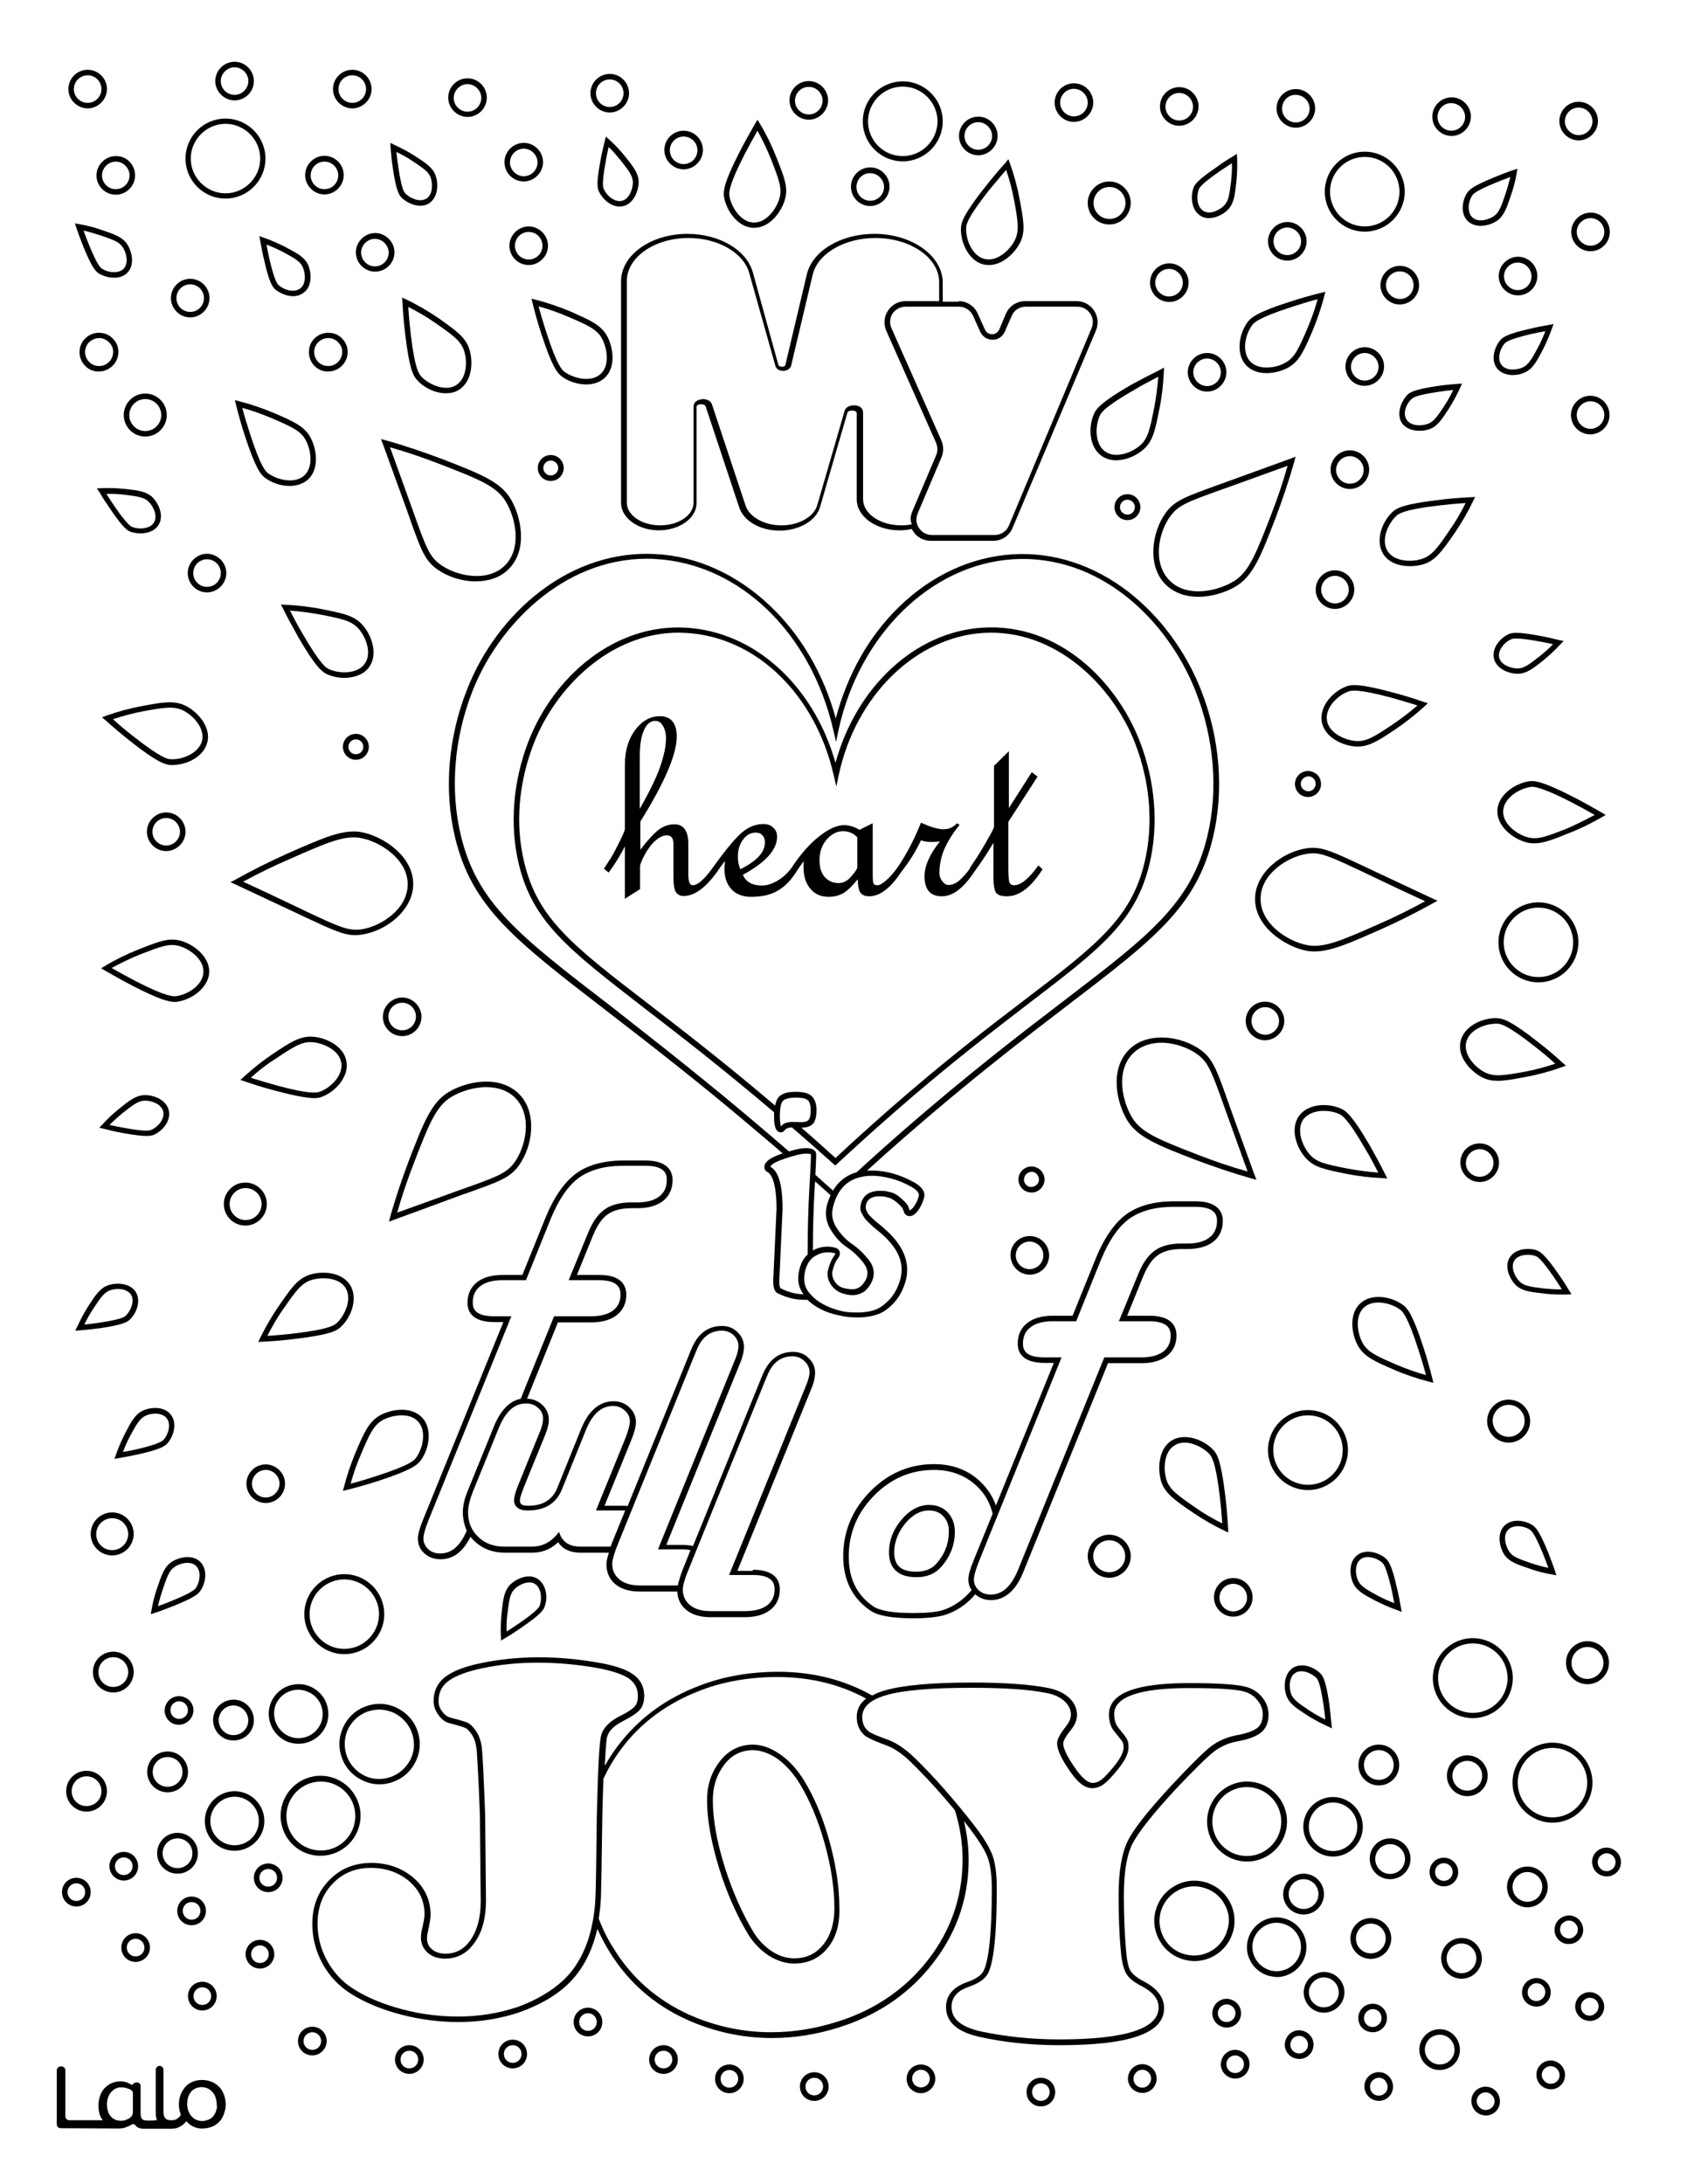 <?xml version="1.0" encoding="utf-8"?>
<!-- Generator: Adobe Illustrator 26.1.0, SVG Export Plug-In . SVG Version: 6.00 Build 0)  -->
<svg version="1.1" id="Layer_1" data-layer="Layer_1" xmlns="http://www.w3.org/2000/svg" xmlns:xlink="http://www.w3.org/1999/xlink" x="0px" y="0px"
	 viewBox="0 0 612 792" style="enable-background:new 0 0 612 792;" xml:space="preserve">
<rect x="0" y="0" width="612" height="792" fill="#808080" stroke="none"/>
<style type="text/css">
	.st0{fill:#FFFFFF;}
	.st1{fill:#010101;}
</style>
<g id="Black">
	<rect x="15.6" y="11" width="581.3" height="760.6"/>
</g>
<g id="Color">
	<path class="st0" d="M342.2,549.8c-1.3-1.4-3-2.1-5.2-2.1c-3.1,0-5.9,1.5-8.6,4.7c-2.6,3.2-4,6.7-4,10.5c0,4.8,2.5,7,8,7
		c3.2,0,5.6-1,7.3-2.9c3-3.4,4.5-7.2,4.5-11.5C344.3,553.1,343.6,551.3,342.2,549.8z"/>
	<path class="st0" d="M302.7,692c0-7.3-1.2-15.3-3.6-23.8c-2.4-8.5-5.5-15.8-9.2-21.8c-2.3-3.6-4.9-6.5-7.8-8.6
		c-2.9-2-5.8-3.1-8.8-3.2c-4.8,0-8.6,2.1-11.4,6.5c-2.2,3.3-3.3,7.2-3.3,11.7c0,6.8,1.4,14.8,4.2,23.8c2.8,9,6.4,17.1,10.6,24.1
		c1.8,2.9,4.1,5.2,6.7,6.9c2.6,1.7,5.3,2.5,8,2.5c4.4,0,7.8-1.6,10.5-4.9C301.3,701.9,302.7,697.4,302.7,692z"/>
	<path class="st0" d="M301.3,433.4c-1.8-1.7-3.7-3.3-5.6-5c-0.1,0.9-0.1,1.9-0.2,3c-0.4,6.9-0.6,14.3-0.6,21.9c0,0,0,0.1,0,0.1
		c2.6-1.4,5.3-1.7,8-1c0.7,0.2,1.2,0.5,1.5,1c0.2,0.3,0.4,0.9,0.2,1.8c0,0.2-0.1,0.3-1.1,1.8c-0.6,0.9-1,2.1-1.4,3.5
		c-0.4,1.3-0.2,2.6,0.6,4c0.8,1.3,1.9,2.2,3.5,2.6c1.6,0.4,3,0.5,4.1,0.3c1-0.3,1.8-0.7,2.4-1.4c0.9-1,1.5-2,1.8-3
		c0.5-1.8,0-3.5-1.5-5.4c-1.6-2-3.5-3.8-5.7-5.3c-2.4-1.6-4.4-3.8-6-6.5c-1.7-2.8-2.1-5.9-1.2-9.2
		C300.4,435.6,300.8,434.5,301.3,433.4z"/>
	<path class="st0" d="M0,0v792h612V0H0z M584,84.1c0,3.9-3.2,7-7,7c-3.9,0-7-3.2-7-7s3.2-7,7-7C580.8,77,584,80.2,584,84.1z
		 M529,678.8c0,2.9-2.3,5.2-5.2,5.2c-2.9,0-5.2-2.3-5.2-5.2c0-2.9,2.3-5.2,5.2-5.2C526.6,673.6,529,675.9,529,678.8z M524.9,643.9
		c0-4.1,3.3-7.4,7.4-7.4s7.4,3.3,7.4,7.4s-3.3,7.4-7.4,7.4S524.9,647.9,524.9,643.9z M402,494.2l-30.8,75.9
		c-2.7,6.7-6.7,10.1-11.7,10.1c-2.2,0-4.1-0.7-5.7-2.1c-1.1,1.3-2.3,2.5-3.6,3.5c-2.5,2-5.1,3.3-7.8,4.1c-2.6,0.7-6.3,1.1-11,1.1
		c-7.8,0-13-0.9-15.8-2.9c-6.4-4.4-9.7-11-9.7-19.6c0-9,3.3-16.9,9.8-23.5c6.5-6.6,14.3-9.9,23.1-9.9c6.9,0,12.7,2.2,17.2,6.7
		c2.4,2.4,4.2,5.2,5.3,8.3l21-51.7H379c-8.1,0-9.8-3.8-9.8-7c0-3.2,1.2-5.7,3.5-7.5c2.2-1.7,5.3-2.6,9.2-2.6h7.2l8.5-21
		c3-7.3,6.7-12.6,11-15.8c4.3-3.1,10.1-4.7,17.2-4.7h7.9c8.1,0,9.9,3.9,9.9,7.1c0,3.2-1.2,5.8-3.5,7.6c-2.2,1.7-5.4,2.6-9.3,2.6
		h-2.1c-3.6,0-6.5,0.7-8.6,2.2c-2.1,1.4-3.8,4-5.3,7.5l-5.9,14.5h8.1c8.1,0,9.8,3.9,9.8,7.2c0,3.1-1.2,5.6-3.5,7.4
		c-2.2,1.7-5.3,2.6-9.2,2.6H402z M410.2,564.3c0,4.3-3.5,7.8-7.8,7.8s-7.8-3.5-7.8-7.8s3.5-7.8,7.8-7.8S410.2,560,410.2,564.3z
		 M273.1,569.2c8.1,0,9.8,3.9,9.8,7.2c0,3.1-1.2,5.6-3.5,7.4c-2.2,1.7-5.3,2.6-9.2,2.6h-12.5c-3.6,0-6.6-0.9-8.7-2.6
		c-2.1-1.7-3.2-4-3.3-6.7c-0.4,0-0.8,0-1.3,0H232c-3.6,0-6.6-0.9-8.7-2.6c-2.2-1.8-3.3-4.3-3.3-7.3c0-1,0.3-2.4,0.9-4.2h-10.4
		c-3.7,0-6.4-1.3-8-3.8c-2.6,2.5-5.7,3.8-9.3,3.8H183c-4.3,0-7.9-1.4-10.8-4.1c-0.6-0.5-1.1-1.1-1.5-1.7c-2.7,5.5-6.3,8.2-10.9,8.2
		c-2.3,0-4.2-0.7-5.8-2.1c-1.6-1.4-2.4-3.2-2.4-5.4c0-1.5,0.6-3.7,1.9-6.9l29.1-71.6h-3.2c-8.1,0-9.8-3.8-9.8-7
		c0-3.2,1.2-5.7,3.5-7.5c2.2-1.7,5.3-2.6,9.2-2.6h7.2l8.5-21c3-7.3,6.7-12.6,11-15.8c4.3-3.1,10.1-4.7,17.2-4.7h7.9
		c8.1,0,9.9,3.9,9.9,7.1c0,3.2-1.2,5.8-3.5,7.6c-2.2,1.7-5.4,2.6-9.3,2.6h-2.1c-3.6,0-6.5,0.7-8.6,2.2c-2.1,1.4-3.8,4-5.3,7.5
		l-5.9,14.5h8.1c8.1,0,9.8,3.9,9.8,7.2c0,3.1-1.2,5.6-3.5,7.4c-2.2,1.7-5.3,2.6-9.2,2.6h-12.1l-11.2,27.7c2.1,0,4,0.8,5.5,2.2
		c1.6,1.5,2.4,3.3,2.4,5.4c0,1.5-0.4,3.2-1.2,5.2l-8,19.6l-0.7,2c-0.5,1.4-0.6,2.1-0.6,2.4c0,0.6,0.1,1,0.4,1.3
		c0.4,0.5,1.3,0.7,2.6,0.7c5.3,0,8.7-2.1,10.5-6.3l8.6-21.3c2.7-6.8,6.7-10.3,11.9-10.3c2.2,0,4.1,0.7,5.7,2.2
		c1.6,1.5,2.4,3.3,2.4,5.4c0,1.6-0.6,3.9-1.9,7l-9.5,23.3h6.5c0.7,0,1.3,0,1.9,0.1l23.1-56.9c2.3-5.6,6-8.4,11.1-8.4
		c2.2,0,4.1,0.7,5.6,2.2c1.6,1.5,2.4,3.3,2.4,5.4c0,1.5-0.4,3.2-1.1,5.1l-27.1,66.7h5.8c1.5,0,2.8,0.1,3.9,0.4l25.2-62
		c2.3-5.6,6-8.4,11.1-8.4c2.2,0,4.1,0.7,5.6,2.2c1.6,1.5,2.4,3.3,2.4,5.4c0,1.5-0.4,3.2-1.1,5.1l-27.1,66.7H273.1z M197.6,582.5
		c-0.4,1.3-1.5,2.9-8.2,7.5c-2,1.4-4.1,2.8-6.2,4l-1.4,0.9l-0.1-1.7c-0.1-2.8,0-5.7,0.3-8.6c0.5-4.7,0.9-7.6,2.9-9.8
		c2.1-2.2,6.6-4.4,10-2.4C198.5,574.7,198.7,579.7,197.6,582.5z M63.3,582.2c-2.3,0.9-4.6,1.8-7,2.6l-1.6,0.5l0.3-1.7
		c0.5-2.8,1.2-5.6,2.2-8.3c1.5-4.5,2.5-7.2,5-8.9c2.5-1.7,7.4-2.9,10.3-0.2c3,2.8,2.1,7.7,0.4,10.3
		C72.2,577.8,70.9,579.1,63.3,582.2z M69.7,622.3c-0.9,1.9-2.8,3.1-4.8,3.1c-0.7,0-1.4-0.1-2.1-0.4c-2.6-1.2-3.8-4.2-2.6-6.9
		c1.2-2.6,4.2-3.8,6.9-2.6C69.7,616.6,70.9,619.6,69.7,622.3z M40.7,564c-4.3,0-7.8-3.5-7.8-7.8s3.5-7.8,7.8-7.8s7.8,3.5,7.8,7.8
		S45,564,40.7,564z M48.5,606.3c0,4.1-3.3,7.4-7.4,7.4s-7.4-3.3-7.4-7.4c0-4.1,3.3-7.4,7.4-7.4S48.5,602.2,48.5,606.3z M35.1,177.1
		l1.7-0.1c2.8-0.1,5.7,0,8.6,0.3c4.7,0.5,7.6,0.9,9.8,2.9c2.2,2.1,4.4,6.6,2.4,10c-1.4,2.4-4.1,3.2-6.6,3.2c-1.2,0-2.4-0.2-3.4-0.5
		c-1.3-0.4-2.9-1.4-7.5-8.2c-1.4-2-2.8-4.1-4-6.2L35.1,177.1z M37.1,407.8c1.9-2.1,4-4.1,6.3-5.9c3.7-3,6-4.7,9-4.8
		c3.1-0.1,7.8,1.5,8.8,5.4c1,4-2.4,7.6-5.2,8.9c-0.6,0.3-1.4,0.5-3,0.5c-1.6,0-4.1-0.3-8.1-1c-2.4-0.4-4.9-1-7.3-1.6l-1.6-0.4
		L37.1,407.8z M42.9,128.4c-0.4,3.6-3.5,6.3-7,6.3c-0.3,0-0.5,0-0.8,0c-1.9-0.2-3.5-1.1-4.7-2.6c-1.2-1.5-1.7-3.3-1.5-5.2
		s1.1-3.5,2.6-4.7c1.5-1.2,3.3-1.7,5.2-1.5c1.9,0.2,3.5,1.1,4.7,2.6C42.6,124.7,43.1,126.5,42.9,128.4z M41.3,100.7
		c-2,0-4-0.7-5.4-1.5c-1.1-0.7-2.5-2-5.6-9.6c-0.9-2.3-1.8-4.6-2.6-7l-0.5-1.6l1.7,0.3c2.8,0.5,5.6,1.2,8.3,2.2
		c4.5,1.5,7.2,2.5,8.9,5c1.7,2.5,2.9,7.4,0.2,10.3C45,100.2,43.2,100.7,41.3,100.7z M28,481.1c1.2-2.6,2.5-5.1,4.1-7.6
		c2.6-4,4.2-6.4,7-7.4c2.9-1.1,7.9-1,10.1,2.3c2.2,3.5,0.1,8-2.1,10.1c-1,0.9-2.6,1.9-10.7,3.1c-2.5,0.3-4.9,0.6-7.4,0.8l-1.7,0.1
		L28,481.1z M43.2,528.7l-1.7,0.3l0.6-1.6c0.9-2.7,2.1-5.3,3.4-7.9c2.2-4.2,3.6-6.7,6.3-8c2.8-1.3,7.8-1.7,10.2,1.5
		c2.5,3.2,0.8,8-1.2,10.3c-0.9,1-2.4,2.2-10.4,4C48.1,527.8,45.6,528.3,43.2,528.7z M64.5,363.2c-0.3,0.1-0.7,0.1-1.1,0.1
		c-2.1,0-5.7-0.9-15-5.7c-3.5-1.8-6.9-3.7-10.2-5.6l-1.5-0.9l1.5-0.9c3.8-2.3,7.9-4.3,12-5.9c7.1-2.8,10.9-4.4,15.3-3.2
		c4.5,1.2,10.6,5.6,10.4,11.5C75.6,358.1,69.7,362.4,64.5,363.2z M53.3,301.6c0-3.9,3.2-7,7-7c3.9,0,7,3.2,7,7s-3.2,7-7,7
		C56.4,308.6,53.3,305.4,53.3,301.6z M124.9,245.8c-2.2,0-4.4-0.5-6.2-1.3c-1.8-0.8-4.2-2.6-10.5-13.5c-1.9-3.4-3.8-6.8-5.5-10.3
		l-0.8-1.5l1.7,0.1c4.4,0.2,8.9,0.7,13.3,1.6c7.5,1.5,11.6,2.3,14.6,5.7c3.1,3.4,5.9,10.5,2.4,15.3
		C132,244.6,128.4,245.8,124.9,245.8z M133.8,270.8c0,2.6-2.1,4.7-4.7,4.7s-4.7-2.1-4.7-4.7s2.1-4.7,4.7-4.7
		S133.8,268.2,133.8,270.8z M126.1,128.4c-0.4,3.6-3.5,6.3-7,6.3c-0.3,0-0.5,0-0.8,0c-3.9-0.4-6.6-3.9-6.2-7.8s3.9-6.6,7.8-6.2
		c1.9,0.2,3.5,1.1,4.7,2.6C125.7,124.7,126.3,126.5,126.1,128.4z M112.5,158.4c2.3,4,3.6,11.5-0.8,15.5c-1.8,1.6-4.2,2.3-6.6,2.3
		c-3.2,0-6.5-1.1-8.9-2.9h0c-1.6-1.2-3.5-3.4-7.4-15.4c-1.2-3.7-2.3-7.5-3.2-11.2l-0.4-1.6l1.6,0.4c4.3,1.1,8.6,2.6,12.7,4.3
		C106.4,152.8,110.3,154.5,112.5,158.4z M85.5,318.9c6.1-3.4,12.5-6.6,19-9.5c13.2-5.8,20.5-9.1,27.4-7.5c7.5,1.7,18.1,8.7,18,18.8
		c-0.1,9.3-9.7,16.9-18.7,18.2c-0.8,0.1-1.5,0.2-2.3,0.2c-4.3,0-8.5-2-19-6.9l-0.6-0.3c-10.9-5.1-19.4-9.1-23.9-11.2l-1.8-0.8
		L85.5,318.9z M101.2,473.5c4.3-6.3,6.7-9.7,10.9-11.2c4.4-1.5,11.9-1.3,15,3.8c2.8,4.7,0.4,11.5-3.5,15.1c-1.5,1.4-4,2.8-16.6,4.3
		c-3.8,0.5-7.7,0.8-11.6,1l-1.7,0.1l0.7-1.5C96.4,481.1,98.6,477.2,101.2,473.5z M99.9,395.5c-3.8-1-7.5-2.1-11.1-3.4l-1.6-0.5
		l1.2-1.1c3.3-3,6.8-5.8,10.5-8.3c6.3-4.2,9.8-6.5,14.3-6.3c4.6,0.2,11.6,3.2,12.5,9.1c0.9,5.4-3.9,10.8-8.9,12.7
		c-0.7,0.3-1.6,0.5-3,0.5C111.4,398.1,107.4,397.5,99.9,395.5z M124.8,539.1c1.1-4.3,2.6-8.6,4.3-12.7c3-7,4.7-10.8,8.6-13.1
		c4-2.3,11.5-3.6,15.5,0.8c3.7,4,2.6,11.2-0.6,15.5c-1.2,1.6-3.4,3.5-15.4,7.4c-3.7,1.2-7.5,2.3-11.2,3.2l-1.6,0.4L124.8,539.1z
		 M142.9,442.3l-1.8,0.7l0.5-1.9c1.9-6.8,4.2-13.5,6.7-20.2c5.2-13.5,8.1-20.9,14.1-24.7c6.5-4.1,18.9-6.7,26,0.6
		c6.5,6.6,5,18.8-0.3,26c-3.2,4.3-7,5.7-19.8,10.2l-0.6,0.2C156.4,437.4,147.6,440.6,142.9,442.3z M145.9,375.7c-3.9,0-7-3.2-7-7
		s3.2-7,7-7s7,3.2,7,7S149.8,375.7,145.9,375.7z M89,428.8c4.3,0,7.8,3.5,7.8,7.8s-3.5,7.8-7.8,7.8s-7.8-3.5-7.8-7.8
		S84.7,428.8,89,428.8z M75.1,214.8c-3.9,0-7-3.2-7-7s3.2-7,7-7s7,3.2,7,7S78.9,214.8,75.1,214.8z M77.9,620.7
		c1.7-3.7,6-5.4,9.8-3.8c3.7,1.7,5.4,6,3.8,9.8h0c-1.2,2.8-3.9,4.4-6.8,4.4c-1,0-2-0.2-3-0.6C78,628.8,76.3,624.5,77.9,620.7z
		 M89.4,538c0-3.9,3.2-7,7-7s7,3.2,7,7c0,3.9-3.2,7-7,7S89.4,541.9,89.4,538z M98.4,617.1c1.2-2.6,3.3-4.7,6-5.7
		c2.7-1,5.6-1,8.3,0.2c2.6,1.2,4.7,3.3,5.7,6c1,2.7,1,5.6-0.2,8.3c-1.8,4-5.8,6.4-9.9,6.4c-1.5,0-3-0.3-4.4-0.9
		C98.5,628.9,96,622.5,98.4,617.1z M110.4,585.3c0-8,6.5-14.5,14.5-14.5c8,0,14.5,6.5,14.5,14.5s-6.5,14.5-14.5,14.5
		C116.9,599.8,110.4,593.2,110.4,585.3z M124.4,626.5c1.6-3.6,4.4-6.3,8.1-7.7c3.6-1.4,7.6-1.3,11.1,0.3s6.3,4.4,7.7,8.1
		s1.3,7.6-0.3,11.1c-1.6,3.6-4.4,6.3-8.1,7.7c-1.7,0.7-3.5,1-5.2,1c-2,0-4-0.4-5.9-1.3c-3.6-1.6-6.3-4.4-7.7-8.1
		C122.7,634,122.8,630.1,124.4,626.5z M292.9,471.3c-0.6,0-1.2,0-1.5,0c-3,0-6.1-0.8-9.2-2.3c-1.5-0.7-1.7-2.9-1.7-4.5l0,0l1.2-26.1
		c0-5.9-0.7-10-2-12.1c-0.4-0.6-0.7-1-1.2-1.3c-0.8-0.3-1.2-1-1.2-1.8c0-1.9,2-3.4,6.4-4.9c0.1,0,0.1,0,0.2-0.1
		c-2.3-2-4.6-4-6.9-5.9c-23.2-19.8-42-34.2-57-45.8c-33.5-25.8-48.8-37.6-54.9-62.8c-4.1-17-2.6-36.1,4.3-53.6
		c5.5-14.1,14.9-26.7,26.5-35.6c12.7-9.7,27.2-14.4,41.9-13.6c15.2,0.8,29.6,7.4,41.7,18.9c11.1,10.6,19.3,24.6,23.7,40.7
		c4.2-15.9,12-29.8,22.9-40.4c11.8-11.5,26.1-18.1,41.2-19.1c14.8-0.9,29.4,3.8,42.2,13.7c11.4,8.9,20.7,21.5,26.2,35.5
		c6.9,17.5,8.4,36.6,4.3,53.6c-6,25.1-21.5,36.9-52.4,60.5c-15.7,12-35.2,26.9-59.5,48.1c-4.6,4-9.1,8-13.6,12.1
		c2.9-0.2,6,0.1,9.4,1c2.5,0.7,5.1,1.8,7.7,3.2c3,1.7,4.2,3.6,3.6,5.7c-0.5,1.7-1.2,3.3-2.2,4.6c-1.2,1.6-2.4,2.2-3.6,1.9
		c-0.8-0.2-1.3-0.8-1.5-1.5c0-0.2-0.1-0.5-0.4-1.1c-0.1-0.2-0.4-0.7-1.9-2.1c-1.1-0.9-2-1.5-2.8-1.8c-1.2-0.3-1.6-0.4-1.9-0.5
		c-0.2,0-0.7-0.1-1.7-0.1c-0.7,0-1.4,0-2.1,0.2c-1.6,0.4-2.5,1.3-2.9,2.7c-0.2,0.9-0.2,1.6,0,2c0.3,0.7,0.6,1.2,0.8,1.5
		c0.1,0.2,0.4,0.5,1.1,1.2c0.6,0.6,1,1,1.3,1.2c0.2,0.2,0.8,0.7,1.7,1.4c0.9,0.8,1.5,1.2,1.7,1.5c6.9,5.9,9.5,12.3,7.8,18.8
		c-0.9,3.2-2.3,5.9-4.2,8c-1.9,2.1-3.9,3.5-5.8,4.2c-1.9,0.7-4.1,1.1-6.4,1.2c-0.5,0-1,0-1.4,0c-2.5,0-4.7-0.3-6.7-0.8
		C299.3,475.9,295.6,473.9,292.9,471.3z M195.1,169.7c0-2.6,2.1-4.7,4.7-4.7s4.7,2.1,4.7,4.7s-2.1,4.7-4.7,4.7
		S195.1,172.3,195.1,169.7z M404.3,183.9c0-2.6,2.1-4.7,4.7-4.7s4.7,2.1,4.7,4.7s-2.1,4.7-4.7,4.7S404.3,186.5,404.3,183.9z
		 M442.8,175.5l0.6-0.2c11.3-4.1,20.1-7.3,24.8-9l1.8-0.7l-0.5,1.9c-1.9,6.8-4.2,13.5-6.7,20.2c-5.2,13.5-8.1,20.9-14.1,24.7
		c-3.5,2.2-8.8,4-14,4c-4.4,0-8.7-1.3-12-4.6c-6.5-6.6-5-18.8,0.3-26C426.3,181.4,430.1,180.1,442.8,175.5z M430.9,135
		c0-3.9,3.2-7,7-7c3.9,0,7,3.2,7,7s-3.2,7-7,7C434.1,142,430.9,138.8,430.9,135z M489.7,163.3c3.9,0,7,3.2,7,7s-3.2,7-7,7
		c-3.9,0-7-3.2-7-7S485.8,163.3,489.7,163.3z M488.1,132.9c0-3.9,3.2-7,7-7c3.9,0,7,3.2,7,7s-3.2,7-7,7
		C491.2,140,488.1,136.8,488.1,132.9z M505.3,251.1c3.7,1,7.5,2.1,11.1,3.4l1.6,0.5l-1.2,1.1c-3.3,3-6.8,5.8-10.5,8.3
		c-6,4-9.5,6.3-13.7,6.3c-0.2,0-0.4,0-0.6,0c-4.6-0.2-11.6-3.2-12.5-9.1c-0.9-5.4,3.9-10.8,8.9-12.7
		C490.2,248.2,493.1,247.8,505.3,251.1z M484.3,206.8c3.9,0,7,3.2,7,7s-3.2,7-7,7c-3.9,0-7-3.2-7-7S480.4,206.8,484.3,206.8z
		 M479.1,283.2c0.3,1.2,0.1,2.5-0.6,3.6c-0.9,1.4-2.4,2.2-4,2.2c-0.9,0-1.7-0.2-2.5-0.7c-2.2-1.4-2.9-4.3-1.5-6.5
		c0.7-1.1,1.7-1.8,2.9-2.1c1.2-0.3,2.5-0.1,3.6,0.6C478.1,280.9,478.9,282,479.1,283.2z M373.6,448.2c3.9,0,7,3.2,7,7
		c0,3.9-3.2,7-7,7c-3.9,0-7-3.2-7-7C366.5,451.3,369.7,448.2,373.6,448.2z M370.2,425.2c0.7-1.1,1.7-1.8,2.9-2.1
		c1.2-0.3,2.5-0.1,3.6,0.6c1.1,0.7,1.8,1.7,2.1,2.9c0.3,1.2,0.1,2.5-0.6,3.6c-0.7,1.1-1.7,1.8-2.9,2.1c-0.4,0.1-0.7,0.1-1.1,0.1
		c-0.9,0-1.7-0.2-2.5-0.7c-1.1-0.7-1.8-1.7-2.1-2.9C369.3,427.5,369.5,426.2,370.2,425.2z M425.1,522.3c4.7-2.8,11.5-0.4,15.1,3.5
		c1.4,1.5,2.8,4,4.3,16.6c0.5,3.9,0.8,7.8,1,11.6l0.1,1.7l-1.5-0.7c-4-1.9-7.9-4.2-11.6-6.7c-6.3-4.3-9.7-6.7-11.2-10.9
		C419.9,532.9,420.1,525.4,425.1,522.3z M447.4,572.2c3.9,0,7,3.2,7,7c0,3.9-3.2,7-7,7c-3.9,0-7-3.2-7-7
		C440.4,575.3,443.5,572.2,447.4,572.2z M454,427.3c-6.8-1.9-13.5-4.2-20.2-6.7c-13.5-5.2-20.9-8.1-24.7-14.1
		c-4.1-6.5-6.7-18.9,0.6-26c6.6-6.5,18.8-5,26,0.3c4.3,3.2,5.7,7,10.2,19.8l0.2,0.6c4.1,11.3,7.3,20.1,9,24.8l0.7,1.8L454,427.3z
		 M451.9,370.2c0-3.9,3.2-7,7-7c3.9,0,7,3.2,7,7s-3.2,7-7,7C455.1,377.2,451.9,374,451.9,370.2z M474.5,511.3
		c8,0,14.5,6.5,14.5,14.5s-6.5,14.5-14.5,14.5s-14.5-6.5-14.5-14.5S466.5,511.3,474.5,511.3z M471.2,404.7
		c3.2-4.5,10.4-4.9,15.3-2.7c1.8,0.8,4.2,2.6,10.5,13.5c1.9,3.4,3.8,6.8,5.5,10.3l0.8,1.5l-1.7-0.1c-4.4-0.2-8.9-0.7-13.3-1.6
		c-7.5-1.5-11.6-2.3-14.6-5.7C470.6,416.6,467.8,409.6,471.2,404.7z M483.2,626.7l-1.5-0.7c-2.6-1.2-5.1-2.5-7.6-4.1
		c-4-2.6-6.4-4.2-7.4-7c-1.1-2.9-1-7.9,2.3-10.1c3.5-2.2,8-0.1,10.1,2.1c0.9,1,1.9,2.6,3.1,10.7c0.3,2.4,0.6,4.9,0.8,7.4
		L483.2,626.7z M466.9,660.5c0,8-6.5,14.5-14.5,14.5s-14.5-6.5-14.5-14.5s6.5-14.5,14.5-14.5S466.9,652.5,466.9,660.5z M472.9,679.4
		c4.1,0,7.4,3.3,7.4,7.4c0,4.1-3.3,7.4-7.4,7.4c-4.1,0-7.4-3.3-7.4-7.4C465.5,682.8,468.9,679.4,472.9,679.4z M472.8,662.4
		c0-6,4.9-10.8,10.8-10.8s10.8,4.9,10.8,10.8s-4.9,10.8-10.8,10.8S472.8,668.3,472.8,662.4z M492.8,640c0-4.1,3.3-7.4,7.4-7.4
		c4.1,0,7.4,3.3,7.4,7.4s-3.3,7.4-7.4,7.4C496.1,647.4,492.8,644.1,492.8,640z M506.8,583.8c-2.7-0.9-5.3-2.1-7.9-3.4
		c-4.2-2.2-6.7-3.6-8-6.3c-1.3-2.8-1.7-7.8,1.5-10.2c3.2-2.5,8-0.8,10.3,1.2c1,0.9,2.2,2.4,4,10.4c0.6,2.4,1.1,4.9,1.5,7.3l0.3,1.7
		L506.8,583.8z M505.8,496.7c-7-3-10.8-4.7-13.1-8.6c-2.3-4-3.6-11.5,0.8-15.5c4-3.7,11.2-2.6,15.5,0.6c1.6,1.2,3.5,3.4,7.4,15.4
		c1.2,3.7,2.3,7.5,3.2,11.2l0.4,1.6l-1.6-0.4C514.2,499.9,509.9,498.5,505.8,496.7z M519.7,327.6c-6.1,3.4-12.5,6.6-19,9.5
		c-10.9,4.8-17.8,7.9-23.8,7.9c-1.2,0-2.4-0.1-3.6-0.4c-7.5-1.7-18.1-8.7-18-18.8c0.1-9.3,9.8-16.9,18.7-18.2c5.3-0.8,9,1,21.2,6.7
		l0.6,0.3c10.9,5.1,19.4,9.1,23.9,11.2l1.8,0.8L519.7,327.6z M516.7,204.5c-1.5,0.5-3.3,0.8-5.2,0.8c-3.8,0-7.8-1.2-9.8-4.6
		c-2.8-4.7-0.4-11.5,3.5-15.1c1.5-1.4,4-2.8,16.6-4.3c3.8-0.5,7.7-0.8,11.6-1l1.7-0.1l-0.7,1.5c-1.9,4-4.2,7.9-6.7,11.6
		C523.3,199.6,520.9,203.1,516.7,204.5z M510.6,143.1L510.6,143.1c1-0.9,2.6-1.9,10.7-3.1c2.5-0.4,4.9-0.6,7.4-0.8l1.7-0.1l-0.7,1.5
		c-1.2,2.6-2.5,5.1-4.1,7.6c-2.6,4-4.2,6.4-7,7.4c-1,0.4-2.3,0.6-3.7,0.6c-2.4,0-5-0.8-6.4-2.9C506.4,149.8,508.5,145.3,510.6,143.1
		z M565.2,461.7c1.4,2,2.8,4.1,4,6.2l0.9,1.4l-1.7,0.1c-0.8,0-1.5,0-2.3,0c-2.1,0-4.2-0.1-6.3-0.4c-4.7-0.5-7.6-0.9-9.8-2.9
		c-2.2-2.1-4.4-6.6-2.4-10c2.1-3.5,7.1-3.7,10-2.7v0C558.9,454,560.5,455,565.2,461.7z M558.1,356.2c-8,0-14.5-6.5-14.5-14.5
		c0-8,6.5-14.5,14.5-14.5s14.5,6.5,14.5,14.5C572.6,349.7,566.1,356.2,558.1,356.2z M568.9,302.2c-5.4,2.2-9,3.6-12.3,3.6
		c-1,0-2-0.1-3-0.4c-4.5-1.2-10.6-5.6-10.4-11.5c0.2-5.5,6.1-9.7,11.4-10.6c2-0.3,4.9-0.1,16.2,5.7c3.5,1.8,6.9,3.7,10.2,5.6
		l1.5,0.9l-1.5,0.9C577.1,298.6,573.1,300.6,568.9,302.2z M557.9,377.8c3.1,2.4,6.1,4.9,8.9,7.5l1.3,1.1l-1.6,0.6
		c-4.2,1.5-8.6,2.7-13,3.5c-4.2,0.8-7.4,1.4-10.1,1.4c-2.1,0-3.8-0.3-5.6-1.2c-4.1-2-9.4-7.5-7.9-13.3c1.3-5.3,7.8-8.4,13.2-8.2
		C545.2,369.3,548,370,557.9,377.8z M536.8,414.6c3.9,0,7,3.2,7,7c0,3.9-3.2,7-7,7c-3.9,0-7-3.2-7-7
		C529.7,417.7,532.9,414.6,536.8,414.6z M547.3,507.5c4.3,0,7.8,3.5,7.8,7.8s-3.5,7.8-7.8,7.8s-7.8-3.5-7.8-7.8
		S543,507.5,547.3,507.5z M545.6,553.4c2.8-3,7.7-2.1,10.3-0.4c1.1,0.7,2.5,2,5.6,9.6c0.9,2.3,1.8,4.6,2.6,7l0.5,1.6l-1.7-0.3
		c-2.8-0.5-5.6-1.2-8.3-2.2c-4.5-1.5-7.2-2.5-8.9-5C544.1,561.2,542.9,556.3,545.6,553.4z M563.2,631.9c8,0,14.5,6.5,14.5,14.5
		s-6.5,14.5-14.5,14.5s-14.5-6.5-14.5-14.5S555.2,631.9,563.2,631.9z M575.9,610.7c-4.3,0-7.8-3.5-7.8-7.8s3.5-7.8,7.8-7.8
		s7.8,3.5,7.8,7.8S580.2,610.7,575.9,610.7z M576.9,157.5c-3.9,0-7-3.2-7-7s3.2-7,7-7c3.9,0,7,3.2,7,7S580.8,157.5,576.9,157.5z
		 M572.7,36.9c3.9,0,7,3.2,7,7s-3.2,7-7,7c-3.9,0-7-3.2-7-7S568.8,36.9,572.7,36.9z M567.2,232.4l-1.1,1.2c-1.9,2.1-4.1,4.1-6.3,5.9
		c-3.7,3-6,4.7-9,4.8c-0.1,0-0.2,0-0.2,0c-3.1,0-7.6-1.6-8.6-5.4c-1-4,2.4-7.6,5.2-8.9c1.2-0.6,3.1-1,11.1,0.5
		c2.4,0.4,4.9,1,7.3,1.6L567.2,232.4z M563.6,117.5l-0.6,1.6c-0.9,2.7-2.1,5.3-3.4,7.9c-2.2,4.2-3.6,6.7-6.3,8c-1.2,0.6-2.9,1-4.5,1
		c-2.1,0-4.3-0.7-5.7-2.4c-2.5-3.2-0.8-8,1.2-10.3c0.9-1,2.4-2.2,10.4-4c2.4-0.6,4.9-1.1,7.3-1.5L563.6,117.5z M557.7,100.1
		c0,3.9-3.2,7-7,7c-3.9,0-7-3.2-7-7s3.2-7,7-7C554.5,93.1,557.7,96.2,557.7,100.1z M548.9,61.7l1.6-0.5l-0.3,1.7
		c-0.5,2.8-1.2,5.6-2.2,8.3c-1.5,4.5-2.5,7.2-5,8.9c-1.5,1-3.7,1.8-5.9,1.8c-1.6,0-3.2-0.5-4.5-1.6c-3-2.8-2.1-7.7-0.4-10.3h0
		c0.7-1.1,2-2.5,9.6-5.6C544.2,63.4,546.5,62.5,548.9,61.7z M526.6,35.3c3.9,0,7,3.2,7,7s-3.2,7-7,7c-3.9,0-7-3.2-7-7
		S522.7,35.3,526.6,35.3z M514.8,103.4c0,3.9-3.2,7-7,7c-3.9,0-7-3.2-7-7s3.2-7,7-7C511.7,96.4,514.8,99.5,514.8,103.4z M495.1,55
		c8,0,14.5,6.5,14.5,14.5S503.1,84,495.1,84s-14.5-6.5-14.5-14.5S487.1,55,495.1,55z M470.1,32.3c3.9,0,7,3.2,7,7s-3.2,7-7,7
		c-3.9,0-7-3.2-7-7S466.2,32.3,470.1,32.3z M467,80.5c3.9,0,7,3.2,7,7s-3.2,7-7,7c-3.9,0-7-3.2-7-7S463.2,80.5,467,80.5z
		 M452.6,116.8L452.6,116.8c1.2-1.6,3.4-3.6,15.4-7.4c3.7-1.2,7.5-2.3,11.2-3.2l1.6-0.4l-0.4,1.6c-1.1,4.3-2.6,8.6-4.3,12.7
		c-3,7-4.7,10.8-8.6,13.1c-2.1,1.2-5.1,2.1-8,2.1c-2.8,0-5.5-0.8-7.5-2.9C448.3,128.3,449.4,121.1,452.6,116.8z M447.3,56.7l1.4-0.9
		l0.1,1.7c0.1,2.8,0,5.7-0.3,8.6c-0.5,4.7-0.9,7.6-2.9,9.8c-1.5,1.6-4.3,3.2-7,3.2c-1,0-2.1-0.2-3-0.8c-3.5-2.1-3.7-7.1-2.7-10
		c0.4-1.3,1.4-2.9,8.2-7.5C443.1,59.3,445.2,57.9,447.3,56.7z M427.8,31.6c3.9,0,7,3.2,7,7s-3.2,7-7,7c-3.9,0-7-3.2-7-7
		S423.9,31.6,427.8,31.6z M424.2,95.5c3.9,0,7,3.2,7,7s-3.2,7-7,7c-3.9,0-7-3.2-7-7S420.3,95.5,424.2,95.5z M420.8,134.1l1.5-0.8
		l-0.1,1.7c-0.2,4.4-0.7,8.9-1.6,13.3c-1.5,7.5-2.3,11.6-5.7,14.6c-2.3,2.1-6.2,4-10,4c-1.9,0-3.7-0.5-5.3-1.6
		c-4.5-3.2-4.9-10.4-2.7-15.3c0.8-1.8,2.6-4.2,13.5-10.5C413.9,137.6,417.4,135.8,420.8,134.1z M402.4,65.8c4.3,0,7.8,3.5,7.8,7.8
		s-3.5,7.8-7.8,7.8s-7.8-3.5-7.8-7.8S398.2,65.8,402.4,65.8z M389.6,30.2c3.9,0,7,3.2,7,7s-3.2,7-7,7c-3.9,0-7-3.2-7-7
		S385.7,30.2,389.6,30.2z M365.8,57.7l0.6,1.6c1.5,4.2,2.7,8.6,3.5,13c1.4,7.5,2.2,11.6,0.2,15.6c-1.8,3.7-6.3,8.2-11.3,8.2
		c-0.6,0-1.3-0.1-2-0.2c-5.3-1.3-8.4-7.9-8.2-13.2v0c0.1-2,0.8-4.8,8.7-14.8c2.4-3,4.9-6.1,7.5-8.9L365.8,57.7z M354.9,42.3
		c3.9,0,7,3.2,7,7s-3.2,7-7,7c-3.9,0-7-3.2-7-7S351,42.3,354.9,42.3z M347.8,109.2c3,0,5.7,1.8,6.9,4.5l2.6,5.8
		c0.5,1.1,1.5,1.7,2.6,1.7c1.2,0,2.1-0.7,2.6-1.7l2.4-5.7c1.2-2.8,3.9-4.6,7-4.6h18.7c2.6,0,4.9,1.3,6.3,3.4
		c1.4,2.1,1.7,4.8,0.7,7.2l-30.3,71.7c-1.2,2.8-3.9,4.6-7,4.6h-22.7c-2.6,0-4.9-1.3-6.3-3.4c-0.2-0.3-0.4-0.6-0.5-0.9
		c-1.4,0.3-2.9,0.5-4.4,0.5c-8.6,0-15.6-5-15.6-11.2v-31.3c0-0.6-0.8-0.9-1.3-0.9c-0.9-0.1-1.9,0.1-2.1,0.8l-9.9,34.1
		c-1.4,5-7.6,8.6-14.7,8.6c-7,0-12.9-3.4-14.6-8.3l-12.2-36.7c-0.2-0.7-1.3-0.9-2.1-0.8c-0.6,0.1-1.2,0.4-1.2,0.9v34.9
		c0,5.5-6.2,9.9-13.7,9.9s-13.7-4.5-13.7-9.9v-80.4c0-9.5,10.8-17.2,24.1-17.2c11.5,0,21.4,5.8,23.7,13.9l9.3,33.7
		c0.1,0.3,0.7,0.6,1.3,0.6c0.5,0,1.1-0.2,1.2-0.6l7.8-32.9c2-8.5,12.3-14.7,24.5-14.7c13.7,0,24.8,8,24.8,17.7v6.9H347.8z
		 M327.5,29.5c8,0,14.5,6.5,14.5,14.5c0,8-6.5,14.5-14.5,14.5S313,52,313,44C313,36,319.5,29.5,327.5,29.5z M315.7,60.7
		c3.9,0,7,3.2,7,7s-3.2,7-7,7c-3.9,0-7-3.2-7-7S311.8,60.7,315.7,60.7z M293.4,29.4c3.9,0,7,3.2,7,7s-3.2,7-7,7s-7-3.2-7-7
		S289.5,29.4,293.4,29.4z M268.3,55.1c1.8-3.5,3.7-6.9,5.6-10.2l0.9-1.5l0.9,1.5c2.3,3.8,4.3,7.9,5.9,12c2.8,7.1,4.4,10.9,3.2,15.3
		c-1.2,4.4-5.4,10.4-11.2,10.4c-0.1,0-0.2,0-0.4,0c-5.5-0.2-9.7-6.1-10.6-11.4C262.4,69.3,262.5,66.4,268.3,55.1z M248,47.4
		c3.9,0,7,3.2,7,7s-3.2,7-7,7s-7-3.2-7-7S244.1,47.4,248,47.4z M226.2,74.7c-0.5,0.1-1,0.2-1.4,0.2c-3.4,0-6.3-2.9-7.5-5.4
		c-0.6-1.2-1-3.1,0.5-11.1c0.4-2.4,1-4.9,1.6-7.3l0.4-1.6l1.2,1.1c2.1,1.9,4.1,4,5.9,6.3c3,3.7,4.7,6,4.8,9
		C231.7,69,230,73.8,226.2,74.7z M221.2,26.8c3.9,0,7,3.2,7,7s-3.2,7-7,7s-7-3.2-7-7S217.3,26.8,221.2,26.8z M220.1,121.6
		c2.3,4,3.6,11.5-0.8,15.5c-1.8,1.6-4.2,2.3-6.6,2.3c-3.2,0-6.5-1.1-8.9-2.9h0c-1.6-1.2-3.5-3.4-7.4-15.4c-1.2-3.7-2.3-7.5-3.2-11.2
		l-0.4-1.6l1.6,0.4c4.3,1.1,8.6,2.6,12.7,4.3C214,116.1,217.8,117.7,220.1,121.6z M191.8,96.1c-3.9,0-7-3.2-7-7s3.2-7,7-7s7,3.2,7,7
		S195.6,96.1,191.8,96.1z M190,51.8c3.9,0,7,3.2,7,7s-3.2,7-7,7c-3.9,0-7-3.2-7-7S186.2,51.8,190,51.8z M185,180.5
		c4.1,6.5,6.7,18.9-0.6,26c-3.1,3-7.3,4.3-11.8,4.3c-5.1,0-10.4-1.7-14.3-4.6c-4.3-3.2-5.7-7-10.2-19.8l-0.2-0.6
		c-4.1-11.3-7.3-20.1-9-24.8l-0.7-1.8l1.9,0.5c6.8,1.9,13.5,4.2,20.2,6.7C173.7,171.6,181.2,174.5,185,180.5z M169.6,28.4
		c3.9,0,7,3.2,7,7c0,3.9-3.2,7-7,7s-7-3.2-7-7C162.6,31.6,165.7,28.4,169.6,28.4z M170.2,126.4c1.5,4.4,1.3,11.9-3.8,15
		c-1.4,0.9-3,1.2-4.7,1.2c-3.8,0-7.9-2-10.4-4.8c-1.4-1.5-2.8-4-4.3-16.6c-0.5-3.9-0.8-7.8-1-11.6l-0.1-1.7l1.5,0.7
		c4,1.9,7.9,4.2,11.6,6.7C165.3,119.8,168.8,122.2,170.2,126.4z M143,52.5c2.6,1.2,5.1,2.5,7.6,4.1c4,2.6,6.4,4.2,7.4,7
		c1.1,2.9,1,7.9-2.3,10.1c-1,0.7-2.2,0.9-3.3,0.9c-2.6,0-5.3-1.5-6.8-3c-0.9-1-1.9-2.6-3.1-10.7c-0.4-2.5-0.6-4.9-0.8-7.4l-0.1-1.7
		L143,52.5z M143.1,91.5c0,3.9-3.2,7-7,7c-3.9,0-7-3.2-7-7s3.2-7,7-7C139.9,84.5,143.1,87.7,143.1,91.5z M127.8,25.3
		c3.9,0,7,3.2,7,7s-3.2,7-7,7s-7-3.2-7-7S123.9,25.3,127.8,25.3z M117.7,56.5c3.9,0,7,3.2,7,7s-3.2,7-7,7s-7-3.2-7-7
		S113.8,56.5,117.7,56.5z M111.7,95.9c1.3,2.8,1.7,7.8-1.5,10.2c-1.2,0.9-2.5,1.3-3.9,1.3c-2.4,0-4.9-1.2-6.4-2.4h0
		c-1-0.9-2.2-2.4-4-10.4c-0.6-2.4-1.1-4.9-1.5-7.3l-0.3-1.7l1.6,0.6c2.7,0.9,5.3,2.1,7.9,3.4C107.9,91.9,110.4,93.2,111.7,95.9z
		 M85.1,22.4c3.9,0,7,3.2,7,7c0,3.9-3.2,7-7,7s-7-3.2-7-7C78.1,25.5,81.3,22.4,85.1,22.4z M81.8,43c8,0,14.5,6.5,14.5,14.5
		c0,8-6.5,14.5-14.5,14.5c-8,0-14.5-6.5-14.5-14.5C67.3,49.5,73.8,43,81.8,43z M69,101.1c3.9,0,7,3.2,7,7s-3.2,7-7,7s-7-3.2-7-7
		S65.1,101.1,69,101.1z M67.3,255.9c4.1,2,9.4,7.5,7.9,13.3c-1.3,5.2-7.4,8.2-12.7,8.2c-0.2,0-0.4,0-0.5,0c-2-0.1-4.8-0.8-14.8-8.7
		c-3-2.4-6-4.9-8.9-7.5l-1.3-1.1l1.6-0.6c4.2-1.5,8.6-2.7,13-3.5C59.1,254.6,63.2,253.9,67.3,255.9z M60.5,150.5
		c0,4.3-3.5,7.8-7.8,7.8s-7.8-3.5-7.8-7.8s3.5-7.8,7.8-7.8S60.5,146.2,60.5,150.5z M49,63.6c0,3.9-3.2,7-7,7c-3.9,0-7-3.2-7-7
		s3.2-7,7-7C45.9,56.5,49,59.7,49,63.6z M31.8,25.3c3.9,0,7,3.2,7,7s-3.2,7-7,7s-7-3.2-7-7S27.9,25.3,31.8,25.3z M27.7,691.3
		c-2.9,0-5.2-2.3-5.2-5.2s2.3-5.2,5.2-5.2c2.9,0,5.2,2.3,5.2,5.2S30.6,691.3,27.7,691.3z M31.4,656.9c-4.1,0-7.4-3.3-7.4-7.4
		s3.3-7.4,7.4-7.4s7.4,3.3,7.4,7.4S35.5,656.9,31.4,656.9z M39.7,676.7c0-2.9,2.3-5.2,5.2-5.2c2.9,0,5.2,2.3,5.2,5.2
		s-2.3,5.2-5.2,5.2C42.1,681.9,39.7,679.6,39.7,676.7z M49.2,711.4c-2.9,0-5.2-2.3-5.2-5.2c0-2.9,2.3-5.2,5.2-5.2s5.2,2.3,5.2,5.2
		C54.4,709.1,52,711.4,49.2,711.4z M53.4,642.5c0-4.1,3.3-7.4,7.4-7.4s7.4,3.3,7.4,7.4s-3.3,7.4-7.4,7.4S53.4,646.6,53.4,642.5z
		 M57,672c0-4.1,3.3-7.4,7.4-7.4s7.4,3.3,7.4,7.4s-3.3,7.4-7.4,7.4S57,676.1,57,672z M64.3,692.9c0-2.9,2.3-5.2,5.2-5.2
		s5.2,2.3,5.2,5.2c0,2.9-2.3,5.2-5.2,5.2S64.3,695.8,64.3,692.9z M73.4,729c-2.9,0-5.2-2.3-5.2-5.2s2.3-5.2,5.2-5.2
		c2.9,0,5.2,2.3,5.2,5.2S76.3,729,73.4,729z M74.3,660.3c0-6,4.9-10.8,10.8-10.8c6,0,10.8,4.9,10.8,10.8s-4.9,10.8-10.8,10.8
		C79.1,671.1,74.3,666.3,74.3,660.3z M94.3,713.8c-2.9,0-5.2-2.3-5.2-5.2s2.3-5.2,5.2-5.2s5.2,2.3,5.2,5.2S97.2,713.8,94.3,713.8z
		 M97.3,686.1c-2.9,0-5.2-2.3-5.2-5.2s2.3-5.2,5.2-5.2c2.9,0,5.2,2.3,5.2,5.2S100.2,686.1,97.3,686.1z M101.8,658.4
		c0-8,6.5-14.5,14.5-14.5c8,0,14.5,6.5,14.5,14.5s-6.5,14.5-14.5,14.5C108.3,673,101.8,666.5,101.8,658.4z M113.3,745.3
		c-2.9,0-5.2-2.3-5.2-5.2s2.3-5.2,5.2-5.2s5.2,2.3,5.2,5.2S116.1,745.3,113.3,745.3z M148.5,752c-2.9,0-5.2-2.3-5.2-5.2
		c0-2.9,2.3-5.2,5.2-5.2c2.9,0,5.2,2.3,5.2,5.2C153.7,749.7,151.3,752,148.5,752z M186,750c-2.9,0-5.2-2.3-5.2-5.2s2.3-5.2,5.2-5.2
		c2.9,0,5.2,2.3,5.2,5.2S188.9,750,186,750z M213.3,738.4c-2.9,0-5.2-2.3-5.2-5.2s2.3-5.2,5.2-5.2s5.2,2.3,5.2,5.2
		S216.2,738.4,213.3,738.4z M240.7,752c-2.9,0-5.2-2.3-5.2-5.2c0-2.9,2.3-5.2,5.2-5.2c2.9,0,5.2,2.3,5.2,5.2
		C245.9,749.7,243.6,752,240.7,752z M264.6,759c-2.9,0-5.2-2.3-5.2-5.2c0-2.9,2.3-5.2,5.2-5.2c2.9,0,5.2,2.3,5.2,5.2
		C269.8,756.6,267.5,759,264.6,759z M295.4,761.8c-2.9,0-5.2-2.3-5.2-5.2s2.3-5.2,5.2-5.2s5.2,2.3,5.2,5.2S298.3,761.8,295.4,761.8z
		 M334.1,759c-2.9,0-5.2-2.3-5.2-5.2c0-2.9,2.3-5.2,5.2-5.2s5.2,2.3,5.2,5.2C339.3,756.6,336.9,759,334.1,759z M377.6,763.8
		c-2.9,0-5.2-2.3-5.2-5.2s2.3-5.2,5.2-5.2s5.2,2.3,5.2,5.2S380.5,763.8,377.6,763.8z M419.1,755.9c-0.6,1.3-1.6,2.2-2.9,2.7
		c-0.6,0.2-1.2,0.3-1.8,0.3c-2.1,0-4.1-1.3-4.9-3.4c-0.5-1.3-0.4-2.7,0.2-4c0.6-1.3,1.6-2.2,2.9-2.7c2.7-1,5.7,0.4,6.7,3.1
		C419.7,753.3,419.7,754.7,419.1,755.9z M384.4,741.6c-10.2,0-19.9-1-29-3c-8.1-1.8-12.2-5.4-12.2-10.8c0-4.3,2.6-7.3,7.7-9.1
		c3.2-1.1,5.2-2.5,6-4.2c1.9-4.1,2.9-14.1,2.9-29.6c0-4.8-0.5-8.5-1.4-11.1c-0.9-2.6-3.1-6.1-6.3-10.4c-0.8-1-1.6-2.1-2.4-3.1
		c1.1,4.7,1.7,9.4,1.7,14.1c0,14.7-4.9,28-14.6,39.5c-8.2,9.8-19,17-32.3,21.2c-8.1,2.6-16.4,3.9-24.5,3.9
		c-10.7,0-21.1-2.3-30.9-6.7c-11.9-5.4-21.3-13.7-28-24.6c-1.7-2.7-3.1-5.5-4.4-8.3c-1.9,8.4-5.5,15.1-10.7,20.1
		c-4.5,4.3-10.4,7.6-17.4,10.1c-7,2.4-14.5,3.6-22.3,3.6c-6.9,0-13.9-0.9-20.8-2.7c-6.9-1.8-13-4.3-18.1-7.5
		c-4.3-2.7-7.8-6.3-10.3-10.8c-2.5-4.5-3.8-9.4-3.8-14.5c0-6.4,2-11.7,6.1-15.9c4-4.2,9.2-6.3,15.3-6.3c5.9,0,11,1.8,15.2,5.3
		c4.2,3.6,6.3,8.2,6.3,13.5c0,1.4-0.4,3.6-1.1,6.7c-0.1,0.5-0.2,1.1-0.2,1.8c0,1.7,0.6,3,1.8,4c1.2,1.1,2.9,1.6,5,1.6
		c3.8,0,6.8-1.7,9.1-5.1c2.4-3.5,3.6-8.2,3.6-14l-0.1-8.4l-0.2-22.6c-0.5-13.6-1-21.7-1.2-24.1c-0.3-2.2-0.9-4.1-1.9-5.5
		c-1-1.4-1.7-1.9-2.1-2.1c-0.4-0.2-1.8-0.7-5.5-1.7c-1.7-0.3-3.1-1.3-4.3-3c-1.2-1.6-1.8-3.3-1.8-5.1c0-3.6,1.4-6.6,4.3-8.8
		c2.8-2.1,7.1-3.8,13.2-5c13.1-2.7,27.3-2.7,41.8-0.2c6,1,10.3,2.4,12.9,4.2c2.8,1.9,4.2,4.6,4.2,7.9c0,2.1-0.5,3.9-1.6,5.1
		c-1,1.2-3.1,2.5-6.3,4.2c-3.3,1.7-5.1,3.6-5.6,5.8c-0.3,1.3-0.5,4.6-0.8,10c0.1,0,0.1,0,0.2,0c1.3-2.3,2.7-4.5,4.3-6.6
		c7.5-10.1,17.6-17.6,30.2-22.3c8.4-3.2,17.9-4.9,28.2-4.9c12.6,0,24,2.9,34.1,8.6c1.3-0.7,2.9-1.4,4.8-1.9
		c6.3-1.8,16.8-2.8,31.4-2.8c12.1,0,21.4,0.7,27.8,2c3,0.6,5.6,1.8,7.4,3.5c2,1.8,2.9,3.9,2.9,6.3c0,1.8-0.8,3.7-2.3,5.5
		c-2.5,3.1-2.7,4.4-2.7,4.8c0,1.4,0.9,4.2,5.1,10c2.1,2.8,4,4.3,5.6,4.3c1.1,0,2.1-0.4,3.2-1.2c1.2-0.9,2.7-2.6,4.6-4.9
		c2.8-3.5,3.4-5.5,3.4-6.6c0-1.2-0.2-1.8-0.3-2c-0.1-0.3-0.7-1.1-2.9-3.8c-1.4-1.6-2.1-3.7-2.1-6.3c0-7.7,9.6-11.4,29.2-11.4
		c10.8,0,17.7,0.5,21,1.5c2.2,0.7,4.1,2,5.5,3.8c1.5,1.9,2.2,4,2.2,6.1c0,2.8-0.9,5-2.7,6.5c-1.7,1.4-4.5,2.5-8.5,3.2
		c-3.3,0.6-6.2,1.9-8.7,3.8c-2.5,2-7.3,6.7-14.1,13.9c-8.2,8.9-13.4,15.5-15.5,19.7c-2,4.1-3,10.4-3,18.7c0,7.1,0.3,13.7,0.8,19.7
		c0.3,3.6,0.8,6.1,1.6,7.4c0.8,1.3,2.4,2.6,4.9,3.9c4.8,2.5,7.3,5.8,7.3,9.6C422.4,737.2,410,741.6,384.4,741.6z M429.7,710.6
		c-3.8-1-6.9-3.3-8.9-6.7s-2.6-7.3-1.6-11c1-3.8,3.3-6.9,6.7-8.9c3.3-2,7.2-2.6,11-1.6c7.8,2,12.5,9.9,10.5,17.7
		c-1.7,6.6-7.6,11-14.1,11C432.1,711.1,430.9,710.9,429.7,710.6z M440.1,731.8c-0.5-1.3-0.4-2.7,0.2-4c0.6-1.3,1.6-2.2,2.9-2.7
		c1.3-0.5,2.7-0.4,4,0.2c1.3,0.6,2.2,1.6,2.7,2.9c1,2.7-0.4,5.7-3.1,6.7c-0.6,0.2-1.2,0.3-1.8,0.3
		C442.9,735.2,440.9,733.9,440.1,731.8z M449.9,753.4c-0.6,0.2-1.2,0.3-1.8,0.3c-2.1,0-4.1-1.3-4.9-3.4c-0.5-1.3-0.4-2.7,0.2-4
		c0.6-1.3,1.6-2.2,2.9-2.7c1.3-0.5,2.7-0.4,4,0.2c1.3,0.6,2.2,1.6,2.7,2.9C453.9,749.4,452.6,752.4,449.9,753.4z M460.5,716.5
		c-5.8-1.5-9.3-7.4-7.8-13.1c1.5-5.8,7.4-9.3,13.1-7.8c5.8,1.5,9.3,7.4,7.8,13.1c-1.2,4.9-5.7,8.2-10.5,8.2
		C462.3,716.8,461.4,716.7,460.5,716.5z M473.1,746.3c-0.6,0.2-1.2,0.3-1.8,0.3c-0.7,0-1.5-0.2-2.2-0.5c-1.3-0.6-2.2-1.6-2.7-2.9
		c-0.5-1.3-0.4-2.7,0.2-4c0.6-1.3,1.6-2.2,2.9-2.7c1.3-0.5,2.7-0.4,4,0.2c1.3,0.6,2.2,1.6,2.7,2.9
		C477.2,742.3,475.8,745.3,473.1,746.3z M487.5,724.2c-0.8,3.3-3.9,5.6-7.2,5.6c-0.6,0-1.2-0.1-1.8-0.2c-1.9-0.5-3.5-1.7-4.5-3.4
		c-1-1.7-1.3-3.7-0.8-5.6c0.5-1.9,1.7-3.5,3.4-4.5c1.7-1,3.7-1.3,5.6-0.8C486.1,716.3,488.5,720.3,487.5,724.2z M489.9,702.9
		c0-4.1,3.3-7.4,7.4-7.4c4.1,0,7.4,3.3,7.4,7.4c0,4.1-3.3,7.4-7.4,7.4C493.2,710.3,489.9,707,489.9,702.9z M492.9,730.5L492.9,730.5
		c0.3-1.3,1.2-2.5,2.4-3.2c1.2-0.7,2.6-0.9,3.9-0.6c2.8,0.7,4.5,3.5,3.8,6.3c-0.3,1.3-1.2,2.5-2.4,3.2c-0.8,0.5-1.7,0.7-2.7,0.7
		c-0.4,0-0.9-0.1-1.3-0.2C493.9,736.1,492.2,733.3,492.9,730.5z M505.2,757.9c-0.6,2.4-2.7,3.9-5,3.9c-0.4,0-0.9-0.1-1.3-0.2
		c-1.3-0.3-2.5-1.2-3.2-2.4c-0.7-1.2-0.9-2.6-0.6-3.9c0.3-1.3,1.2-2.5,2.4-3.2c1.2-0.7,2.6-0.9,3.9-0.6c1.3,0.3,2.5,1.2,3.2,2.4
		S505.6,756.6,505.2,757.9z M504.3,681.4c-4.1,0-7.4-3.3-7.4-7.4s3.3-7.4,7.4-7.4s7.4,3.3,7.4,7.4S508.4,681.4,504.3,681.4z
		 M528.3,747.5c-1.4,2-3.7,3.1-6,3.1c-1.5,0-3-0.4-4.3-1.4c-1.6-1.1-2.7-2.9-3-4.8c-0.3-1.9,0.1-3.9,1.3-5.5c1.1-1.6,2.9-2.7,4.8-3
		c1.9-0.3,3.9,0.1,5.5,1.3C529.8,739.6,530.6,744.2,528.3,747.5z M525.9,716.1c-3.3-2.4-4.1-7-1.7-10.3v0c2.4-3.3,7-4.1,10.3-1.7
		c3.3,2.4,4.1,7,1.7,10.3c-1.4,2-3.7,3.1-6,3.1C528.7,717.5,527.2,717,525.9,716.1z M544,763.2c-0.6,2.4-2.7,3.9-5,3.9
		c-0.4,0-0.9-0.1-1.3-0.2c-1.3-0.3-2.5-1.2-3.2-2.4c-0.7-1.2-0.9-2.6-0.6-3.9c0.7-2.8,3.5-4.5,6.3-3.8c1.3,0.3,2.5,1.2,3.2,2.4
		C544.1,760.4,544.3,761.8,544,763.2z M534.3,623c-8,0-14.5-6.5-14.5-14.5s6.5-14.5,14.5-14.5s14.5,6.5,14.5,14.5
		S542.3,623,534.3,623z M546.8,685.4c-0.3-1.9,0.1-3.9,1.3-5.5c2.4-3.3,7-4.1,10.3-1.7c3.3,2.4,4.1,7,1.7,10.3
		c-1.1,1.6-2.9,2.7-4.8,3c-0.4,0.1-0.8,0.1-1.2,0.1c-1.5,0-3-0.5-4.3-1.4C548.2,689.1,547.1,687.4,546.8,685.4z M552.3,721.2
		c0.3-1.3,1.2-2.5,2.4-3.2c1.2-0.7,2.6-0.9,3.9-0.6c2.8,0.7,4.5,3.5,3.8,6.3c-0.3,1.3-1.2,2.5-2.4,3.2c-0.8,0.5-1.7,0.7-2.7,0.7
		c-0.4,0-0.9-0.1-1.3-0.2C553.3,726.8,551.6,723.9,552.3,721.2z M567.6,753.7c-0.6,2.4-2.7,3.9-5,3.9c-0.4,0-0.9-0.1-1.3-0.2
		c-1.3-0.3-2.5-1.2-3.2-2.4c-0.7-1.2-0.9-2.6-0.6-3.9c0.7-2.8,3.5-4.5,6.3-3.8C566.6,748.1,568.3,750.9,567.6,753.7z M567.9,704.8
		c-2.8-0.7-4.5-3.5-3.8-6.3c0.3-1.3,1.2-2.5,2.4-3.2c1.2-0.7,2.6-0.9,3.9-0.6c1.3,0.3,2.5,1.2,3.2,2.4s0.9,2.6,0.6,3.9
		c-0.3,1.3-1.2,2.5-2.4,3.2c-0.8,0.5-1.7,0.7-2.7,0.7C568.7,704.9,568.3,704.9,567.9,704.8z M581.8,728.9c-0.3,1.3-1.2,2.5-2.4,3.2
		c-0.8,0.5-1.7,0.7-2.7,0.7c-0.4,0-0.9-0.1-1.3-0.2c-2.8-0.7-4.5-3.5-3.8-6.3v0c0.3-1.3,1.2-2.5,2.4-3.2c1.2-0.7,2.6-0.9,3.9-0.6
		C580.8,723.3,582.5,726.1,581.8,728.9z M587.9,676.5c-0.3,1.3-1.2,2.5-2.4,3.2c-0.8,0.5-1.7,0.7-2.7,0.7c-0.4,0-0.9-0.1-1.3-0.2
		c-1.3-0.3-2.5-1.2-3.2-2.4c-0.7-1.2-0.9-2.6-0.6-3.9c0.3-1.3,1.2-2.5,2.4-3.2c1.2-0.7,2.6-0.9,3.9-0.6
		C586.9,670.9,588.6,673.7,587.9,676.5z"/>
	<path class="st0" d="M102.8,474.6c-2.2,3.1-4.1,6.4-5.8,9.8c3.3-0.2,6.5-0.5,9.8-0.9c13-1.5,14.6-3.1,15.4-3.8
		c2.9-2.7,5.6-8.6,3.2-12.6c-1.6-2.7-5-3.6-8.1-3.6c-1.7,0-3.3,0.3-4.5,0.7C109.2,465.4,107.2,468.3,102.8,474.6z"/>
	<path class="st0" d="M131,527.2c-1.5,3.5-2.8,7.1-3.8,10.8c3.1-0.8,6.3-1.8,9.4-2.8c12.4-4,13.8-5.8,14.4-6.7
		c2.3-3.2,3.9-9.5,0.7-13c-1.5-1.7-3.7-2.3-6-2.3c-2.6,0-5.2,0.8-7,1.8C135.5,516.9,134,520.1,131,527.2z"/>
	<path class="st0" d="M194,574.3c-0.6-0.4-1.3-0.5-2-0.5c-2.1,0-4.3,1.3-5.5,2.6c-1.5,1.6-1.8,3.8-2.4,8.6c-0.3,2.2-0.4,4.4-0.3,6.6
		c1.6-1,3.1-2,4.7-3.1c6.8-4.7,7.2-5.9,7.4-6.6C196.6,579.6,196.4,575.7,194,574.3z"/>
	<path class="st0" d="M59.4,522c1.6-1.8,2.8-5.5,1.1-7.7c-0.9-1.2-2.5-1.7-4.1-1.7c-1.4,0-2.7,0.3-3.7,0.8c-2,1-3.1,2.9-5.4,7.1
		c-1,1.9-1.9,3.9-2.7,6c1.8-0.3,3.7-0.7,5.5-1.1C58,523.5,58.9,522.5,59.4,522z"/>
	<path class="st0" d="M71.1,567.8c-0.8-0.8-1.9-1.1-3.1-1.1c-1.7,0-3.6,0.7-4.7,1.5c-1.9,1.3-2.6,3.3-4.2,7.9
		c-0.7,2.1-1.3,4.2-1.8,6.3c1.7-0.6,3.5-1.3,5.2-2c7.6-3.1,8.3-4.2,8.7-4.8C72.5,573.5,73.1,569.7,71.1,567.8z"/>
	<path class="st0" d="M33.8,474.6c-1.2,1.8-2.3,3.8-3.2,5.7c1.8-0.2,3.7-0.4,5.5-0.7c8.1-1.2,9.1-2.1,9.6-2.6
		c1.7-1.7,3.3-5.2,1.8-7.6c-1-1.5-2.9-2-4.7-2c-1.1,0-2.2,0.2-3,0.5C37.7,468.8,36.4,470.6,33.8,474.6z"/>
	<path class="st0" d="M186.5,421.7c4.2-5.7,6.8-17,0.5-23.5c-2.8-2.9-6.7-4-10.6-4c-4.8,0-9.7,1.7-12.9,3.7
		c-5.3,3.3-7.9,9.7-13.3,23.7c-2.3,5.9-4.4,12-6.1,18.1c5-1.8,13-4.7,23-8.3l0.6-0.2C180.3,426.7,183.6,425.5,186.5,421.7z"/>
	<path class="st0" d="M91,390.8c3.1,1,6.2,1.9,9.4,2.8c12.6,3.4,14.7,2.6,15.8,2.2h0c3.7-1.4,8.4-5.8,7.6-10.5
		c-0.8-4.7-6.8-7.2-10.7-7.4c-3.7-0.2-6.7,1.7-13.1,6C96.8,385.9,93.8,388.2,91,390.8z"/>
	<path class="st0" d="M48.5,267.1c10.3,8.1,12.5,8.2,13.6,8.2c4,0.2,10-2.1,11.2-6.7c1.1-4.7-3.4-9.3-6.9-11
		c-3.3-1.6-6.8-1.1-14.4,0.3c-3.7,0.7-7.5,1.7-11,2.9C43.4,263,45.9,265.1,48.5,267.1z"/>
	<path class="st0" d="M73.8,352.5c0.2-4.8-5.2-8.5-8.9-9.5c-3.6-1-6.9,0.3-14.1,3.1c-3.5,1.4-7,3.1-10.3,4.9
		c2.8,1.6,5.7,3.2,8.6,4.7c11.6,6,13.9,5.6,14.9,5.5C68.1,360.6,73.6,357.3,73.8,352.5z"/>
	<path class="st0" d="M39.7,407.9c1.8,0.4,3.6,0.8,5.5,1.1c8.1,1.5,9.3,0.9,9.9,0.6h0c2.2-1,4.8-3.9,4.1-6.6c-0.7-2.8-4.5-4-6.8-3.9
		c-2.2,0.1-4,1.4-7.8,4.4C42.9,404.9,41.3,406.4,39.7,407.9z"/>
	<path class="st0" d="M88.2,319.7c4.8,2.2,12.5,5.8,22.1,10.4l0.6,0.3c12.1,5.7,15.4,7.2,20.1,6.6c7-1,16.8-7.2,16.9-16.2
		c0.1-9-9.5-15.3-16.4-16.8c-6.1-1.4-12.4,1.3-26.2,7.4C99.5,313.9,93.7,316.7,88.2,319.7z"/>
	<path class="st0" d="M130,227.9c-2.5-2.8-5.9-3.5-13.5-5c-3.7-0.7-7.5-1.2-11.3-1.5c1.5,2.9,3,5.8,4.7,8.6
		c6.5,11.3,8.6,12.3,9.6,12.7c3.6,1.6,10.1,1.8,12.8-2C135.1,236.8,132.6,230.7,130,227.9z"/>
	<path class="st0" d="M157.9,117.1c-3.1-2.2-6.4-4.1-9.8-5.8c0.2,3.2,0.5,6.5,0.9,9.8c1.5,13,3.1,14.6,3.8,15.4
		c2.7,2.9,8.6,5.6,12.6,3.2c4.1-2.5,4.2-9,2.9-12.7C167.1,123.6,164.3,121.5,157.9,117.1z"/>
	<path class="st0" d="M110.8,159.4c-1.8-3.2-5.1-4.7-12.1-7.7c-3.5-1.5-7.1-2.8-10.8-3.8c0.8,3.1,1.8,6.3,2.8,9.4
		c4,12.4,5.8,13.8,6.7,14.4h0c3.2,2.3,9.5,3.9,13,0.7C113.9,169.2,112.7,162.7,110.8,159.4z"/>
	<path class="st0" d="M218.3,122.6c-1.8-3.2-5.1-4.7-12.1-7.7c-3.5-1.5-7.1-2.8-10.8-3.8c0.8,3.1,1.8,6.3,2.8,9.4
		c4,12.4,5.8,13.8,6.7,14.4h0c3.2,2.3,9.5,3.9,13,0.7C221.4,132.4,220.2,126,218.3,122.6z"/>
	<path class="st0" d="M53.8,181.8c-1.6-1.5-3.8-1.8-8.6-2.4c-2.2-0.3-4.4-0.4-6.6-0.3c1,1.6,2,3.1,3.1,4.7c4.7,6.8,5.9,7.2,6.6,7.4
		c2.3,0.8,6.2,0.6,7.6-1.8C57.3,186.9,55.5,183.4,53.8,181.8z"/>
	<path class="st0" d="M102.7,91.4c-1.9-1-3.9-1.9-6-2.7c0.3,1.8,0.7,3.7,1.1,5.5c1.9,8,2.9,8.9,3.4,9.3c1.8,1.6,5.5,2.8,7.7,1.1
		c2.3-1.7,1.9-5.7,0.9-7.8C108.9,94.8,107,93.7,102.7,91.4z"/>
	<path class="st0" d="M44.5,89.6c-1.3-1.9-3.3-2.6-7.9-4.2c-2.1-0.7-4.2-1.3-6.3-1.8c0.6,1.7,1.3,3.5,2,5.2c3.1,7.6,4.2,8.3,4.8,8.7
		c2,1.3,5.9,1.9,7.8-0.1C46.8,95.3,45.8,91.5,44.5,89.6z"/>
	<path class="st0" d="M149.5,58.3c-1.8-1.2-3.8-2.3-5.7-3.2c0.2,1.8,0.4,3.7,0.7,5.5c1.2,8.1,2.1,9.1,2.6,9.6
		c1.7,1.7,5.2,3.3,7.6,1.8c2.4-1.5,2.3-5.5,1.5-7.7C155.4,62.2,153.5,61,149.5,58.3z"/>
	<path class="st0" d="M183.3,181.6c-3.3-5.3-9.7-7.9-23.7-13.3c-5.9-2.3-12-4.4-18.1-6.1c1.8,5,4.7,13,8.3,23l0.2,0.6
		c4.5,12.6,5.8,16,9.6,18.8c5.7,4.2,17,6.8,23.5,0.5C189.5,198.8,187.1,187.6,183.3,181.6z"/>
	<path class="st0" d="M357.2,93.9c4.7,1.1,9.3-3.4,11-6.9c1.6-3.3,1.1-6.8-0.3-14.4c-0.7-3.7-1.7-7.5-2.9-11c-2.1,2.4-4.2,5-6.3,7.5
		c-8.1,10.3-8.2,12.5-8.2,13.6C350.3,86.7,352.6,92.8,357.2,93.9z"/>
	<path class="st0" d="M264.6,71c0.6,3.9,4,9.5,8.7,9.7c4.8,0.2,8.5-5.2,9.5-8.9c1-3.6-0.3-6.9-3.1-14.1c-1.4-3.5-3.1-7-4.9-10.3
		c-1.6,2.8-3.2,5.7-4.7,8.6C264.1,67.7,264.5,69.9,264.6,71z"/>
	<path class="st0" d="M229.6,66c-0.1-2.2-1.4-4-4.4-7.8c-1.4-1.7-2.8-3.4-4.4-4.9c-0.4,1.8-0.8,3.6-1.1,5.5
		c-1.5,8.1-0.9,9.3-0.6,9.9c1,2.2,3.9,4.8,6.6,4.1C228.4,72.1,229.6,68.3,229.6,66z"/>
	<path class="st0" d="M398.9,150.9c-1.6,3.6-1.8,10.1,2,12.8c3.9,2.8,10,0.3,12.8-2.3c2.8-2.5,3.5-5.9,5-13.5
		c0.7-3.7,1.2-7.5,1.5-11.3c-2.9,1.5-5.8,3-8.6,4.7C400.2,147.8,399.3,149.9,398.9,150.9z"/>
	<path class="st0" d="M525.9,192.2c2.2-3.1,4.1-6.4,5.8-9.8c-3.2,0.2-6.5,0.5-9.8,0.9c-13,1.5-14.6,3.1-15.4,3.8
		c-2.9,2.7-5.6,8.6-3.2,12.6c2.5,4.1,9,4.2,12.7,2.9C519.5,201.4,521.6,198.6,525.9,192.2z"/>
	<path class="st0" d="M453.5,131c3.2,3.5,9.7,2.4,13,0.4c3.2-1.8,4.7-5.1,7.7-12.1c1.5-3.5,2.8-7.1,3.8-10.8
		c-3.1,0.8-6.3,1.8-9.4,2.8c-12.4,4-13.8,5.8-14.4,6.7C451.8,121.2,450.3,127.5,453.5,131z"/>
	<path class="st0" d="M434.8,68.9c-0.8,2.3-0.6,6.2,1.8,7.6c2.5,1.5,6-0.4,7.6-2.1c1.5-1.6,1.8-3.8,2.4-8.6c0.2-2.2,0.4-4.4,0.3-6.6
		c-1.6,1-3.1,2-4.7,3.1C435.4,67,435,68.3,434.8,68.9z"/>
	<path class="st0" d="M545.8,124.6L545.8,124.6c-1.6,1.8-2.8,5.5-1.1,7.7c1.7,2.3,5.7,1.9,7.8,0.9c2-1,3.1-2.9,5.4-7.1
		c1-1.9,1.9-3.9,2.7-6c-1.8,0.3-3.7,0.7-5.5,1.1C547.1,123.1,546.3,124.1,545.8,124.6z"/>
	<path class="st0" d="M534.1,78.8c2.1,2,5.9,0.9,7.8-0.4c1.9-1.3,2.6-3.3,4.2-7.9c0.7-2.1,1.3-4.2,1.8-6.3c-1.7,0.6-3.5,1.3-5.2,2
		c-7.6,3.1-8.3,4.2-8.7,4.8h0C532.7,73,532.1,76.8,534.1,78.8z"/>
	<path class="st0" d="M510.3,152.2c1.5,2.4,5.5,2.3,7.7,1.5c2.1-0.8,3.4-2.6,6-6.6c1.2-1.8,2.3-3.8,3.2-5.7
		c-1.8,0.2-3.7,0.4-5.5,0.7c-8.1,1.2-9.1,2.1-9.6,2.6C510.3,146.2,508.7,149.8,510.3,152.2z"/>
	<path class="st0" d="M424.2,210.4c6.3,6.5,17.5,4,23.5,0.3c5.3-3.3,7.9-9.7,13.3-23.7c2.3-5.9,4.4-12,6.1-18.1
		c-5,1.8-13,4.7-23,8.3l-0.6,0.2c-12.6,4.5-16,5.8-18.8,9.6C420.4,192.6,417.9,203.9,424.2,210.4z"/>
	<path class="st0" d="M514.2,255.8c-3.1-1-6.2-1.9-9.4-2.8c-12.6-3.4-14.7-2.6-15.8-2.2c-3.7,1.4-8.4,5.8-7.6,10.5
		c0.8,4.7,6.8,7.2,10.7,7.4c3.7,0.2,6.7-1.7,13.1-6C508.3,260.6,511.4,258.3,514.2,255.8z"/>
	<path class="st0" d="M556.7,379.4c-10.3-8.1-12.5-8.2-13.6-8.2c-0.1,0-0.3,0-0.4,0c-4,0-9.7,2.2-10.8,6.7c-1.1,4.7,3.4,9.3,6.9,11
		c3.3,1.6,6.8,1.1,14.4-0.3c3.7-0.7,7.5-1.7,11-2.9C561.8,383.5,559.3,381.4,556.7,379.4z"/>
	<path class="st0" d="M578.5,295.5c-2.8-1.6-5.7-3.2-8.6-4.7c-9.4-4.8-12.7-5.5-14.1-5.5c-0.3,0-0.6,0-0.8,0.1
		c-3.9,0.6-9.5,4-9.7,8.7c-0.2,4.8,5.2,8.5,8.9,9.5c3.6,1,6.9-0.3,14.1-3.1C571.7,299,575.2,297.3,578.5,295.5z"/>
	<path class="st0" d="M563.4,233.6c-1.8-0.4-3.6-0.8-5.5-1.1c-8.1-1.5-9.3-0.9-9.9-0.6c-2.2,1-4.8,3.9-4.1,6.6
		c0.7,2.8,4.5,3.9,6.8,3.9c2.2-0.1,4-1.4,7.8-4.4C560.3,236.6,561.9,235.1,563.4,233.6z"/>
	<path class="st0" d="M517,326.8c-4.8-2.2-12.5-5.8-22.1-10.4l-0.6-0.3c-10.4-4.9-14.3-6.7-18.1-6.7c-0.7,0-1.3,0.1-2,0.2
		c-7,1-16.8,7.2-16.9,16.2c-0.1,9,9.5,15.3,16.4,16.8c6.1,1.4,12.4-1.3,26.2-7.4C505.7,332.7,511.5,329.8,517,326.8z"/>
	<path class="st0" d="M475.2,418.7c2.5,2.8,5.9,3.5,13.5,5c3.7,0.7,7.5,1.2,11.3,1.5c-1.5-2.9-3-5.8-4.7-8.6
		c-6.5-11.3-8.6-12.3-9.6-12.7c-1.5-0.7-3.5-1.1-5.5-1.1c-2.8,0-5.7,0.9-7.4,3.1C470.1,409.8,472.6,415.8,475.2,418.7z"/>
	<path class="st0" d="M423.2,536.7c1.2,3.5,4.1,5.6,10.4,9.9c3.1,2.2,6.4,4.1,9.8,5.8c-0.2-3.2-0.5-6.5-0.9-9.8
		c-1.5-13-3.1-14.6-3.8-15.4l0,0c-2-2.1-5.6-4.1-9-4.1c-1.3,0-2.5,0.3-3.6,1C422.1,526.5,422,533,423.2,536.7z"/>
	<path class="st0" d="M494.4,487.1c1.8,3.2,5.1,4.7,12.1,7.7c3.5,1.5,7.1,2.8,10.8,3.8c-0.8-3.1-1.8-6.3-2.8-9.4
		c-4-12.4-5.8-13.8-6.7-14.4c-1.9-1.4-4.9-2.5-7.8-2.5c-1.9,0-3.8,0.5-5.2,1.8C491.3,477.4,492.5,483.8,494.4,487.1z"/>
	<path class="st0" d="M551.4,464.8c1.6,1.5,3.8,1.8,8.6,2.4c2.2,0.2,4.4,0.4,6.6,0.3c-1-1.6-2-3.1-3.1-4.7c-4.7-6.8-5.9-7.2-6.6-7.4
		c-0.8-0.3-1.7-0.4-2.7-0.4c-1.9,0-4,0.6-4.9,2.2C547.9,459.7,549.7,463.2,551.4,464.8z"/>
	<path class="st0" d="M501.3,566.5c-1.2-1-3.2-1.9-5.1-1.9c-1,0-1.9,0.2-2.6,0.8c-2.3,1.7-1.9,5.7-0.9,7.8c1,2,2.9,3.1,7.1,5.4
		c1.9,1,3.9,1.9,6,2.7c-0.3-1.8-0.7-3.6-1.1-5.5C502.8,567.8,501.8,566.9,501.3,566.5z"/>
	<path class="st0" d="M547.5,562.6c1.3,1.9,3.3,2.6,7.9,4.2c2.1,0.7,4.2,1.3,6.3,1.7c-0.6-1.7-1.3-3.5-2-5.2
		c-3.1-7.6-4.2-8.3-4.8-8.7v0c-1.1-0.7-2.7-1.2-4.3-1.2c-1.3,0-2.6,0.4-3.5,1.3C545.1,556.9,546.2,560.7,547.5,562.6z"/>
	<path class="st0" d="M475.1,620.3c1.8,1.2,3.8,2.3,5.7,3.2c-0.2-1.9-0.4-3.7-0.7-5.5c-1.2-8.1-2.1-9.1-2.6-9.6
		c-1.2-1.2-3.4-2.4-5.4-2.4c-0.8,0-1.6,0.2-2.2,0.6c-2.4,1.5-2.3,5.5-1.5,7.7C469.3,616.4,471.1,617.6,475.1,620.3z"/>
	<path class="st0" d="M444.1,401.2c-4.5-12.6-5.8-16-9.6-18.8c-3.2-2.4-8.3-4.3-13.2-4.3c-3.7,0-7.4,1.1-10.2,3.8
		c-6.5,6.3-4,17.5-0.3,23.5c3.3,5.3,9.7,7.9,23.7,13.3c5.9,2.3,12,4.4,18.1,6.1c-1.8-5-4.7-13-8.3-23L444.1,401.2z"/>
	<path class="st0" d="M278.4,410.8c2.6,2.2,5.2,4.5,7.8,6.7c2.7-0.8,4.7-1.2,6.2-1.2c2.9,0,3.7,1.2,3.7,2.3c0,1.1-0.1,3.5-0.3,7.4
		c2.1,1.9,4.2,3.8,6.4,5.7c1.6-2.7,3.8-4.7,6.5-5.9c0.7-0.3,1.3-0.5,2-0.7c5.3-4.8,10.6-9.6,16-14.3c24.4-21.3,43.9-36.2,59.6-48.2
		c30.5-23.3,45.8-35,51.7-59.4c4-16.6,2.5-35.3-4.2-52.4c-9.9-25.3-34.3-50-66.4-48c-29.7,1.9-55.7,27.4-63.2,61.9l-0.9,4.3l-1-4.3
		c-8.2-35.4-34.1-60.3-64.5-62c-1-0.1-2.1-0.1-3.1-0.1c-30.6,0-54.1,24.5-63.3,48c-6.7,17.1-8.2,35.8-4.2,52.4
		c5.9,24.5,21,36.2,54.2,61.7C236.4,376.5,255.2,391,278.4,410.8z M188.2,313.3c-3.4-14.2-2.1-30.1,3.6-44.7
		c4.6-11.7,12.4-22.3,22.1-29.7c10.6-8.1,22.6-12,34.9-11.3c24.9,1.4,46.3,20.9,54.3,49c7.5-27.5,28.9-47.5,53.3-49
		c27.6-1.8,48.5,19.3,57,41c5.7,14.6,7,30.5,3.6,44.7c-5,20.9-17.9,30.8-43.6,50.4c-13,10-29.2,22.3-49.4,40
		c-6.9,6-13.7,12.2-20.3,18.3l-0.7,0.6l-0.7-0.6c-4.9-4.4-9.9-8.8-15-13.2c-1,0-2.1,0.3-2.6,1c-0.4,0.5-0.9,0.8-1.4,0.8
		c-2.5,0-2.5-4.2-2.5-6c0-0.5,0-0.9,0-1.3c-19.1-16.2-34.5-28.1-47-37.7C206,344.1,193.3,334.3,188.2,313.3z"/>
	<path class="st0" d="M241.6,267.7c0-1.8-0.4-3.3-1.1-4.5s-1.6-1.8-2.8-1.8c-1.7,0-3.1,1.1-4.1,3.4c-1,2.2-1.5,5.3-1.5,9.3v19.2
		c3.6-6.4,6.1-11.5,7.4-15.3S241.6,270.8,241.6,267.7z"/>
	<path class="st0" d="M268.5,315.2c6-2.9,9-6.2,9-9.7c0-1.1-0.3-2-0.9-2.6c-0.6-0.7-1.4-1-2.4-1c-1.8,0-3.4,0.8-4.6,2.5
		c-1.3,1.7-1.9,3.7-1.9,6.1c0,1.3,0.1,2.4,0.4,3.3C268.4,314.6,268.5,315.1,268.5,315.2z"/>
	<path class="st0" d="M190.2,312.8c4.9,20.3,17.4,30,45,51.2c12.2,9.4,27.4,21.1,46,36.9c0.3-1.6,0.8-2.7,1.6-3.4
		c1.2-1.1,3.1-1.6,5.9-1.6c2.8,0,4.7,0.5,5.8,1.6c1.1,1.1,1.7,2.7,1.7,5c0,2.3-0.4,3.9-1.2,4.9c-0.9,1-2.3,1.5-4.3,1.5l0,0
		c4.2,3.6,8.3,7.3,12.4,11c6.4-6,13-11.9,19.7-17.8c20.2-17.7,36.5-30.1,49.5-40c25.3-19.3,38.1-29.1,42.9-49.3
		c3.3-13.8,2.1-29.2-3.5-43.5c-7.9-20.3-28.5-41.4-55-39.8c-24.6,1.6-46.2,22.7-52.4,51.4l-0.9,4.3l-1-4.3
		c-6.8-29.4-28.3-50-53.5-51.4c-0.9,0-1.7-0.1-2.6-0.1c-25.3,0-44.8,20.3-52.5,39.8C188.1,283.6,186.8,299,190.2,312.8z
		 M221.6,311.1c0.8-1.2,1.8-3.2,3.1-5.8c1.3-2.6,2-4.2,2-4.8v-23.3c0-5.1,1.3-9.3,3.8-12.6c2.5-3.3,5.5-4.9,8.9-4.9
		c4,0,6.1,2.5,6.1,7.4c0,6.4-4.4,16.7-13.2,30.8v10.2c2.6-3.4,4.8-5.8,6.6-7.2s3.8-2,5.8-2c3.3,0,5,2.4,5,7.1v10.9
		c0,2.7,0.5,4.1,1.6,4.1c1.9,0,4.5-2.4,7.8-7.1l0,0c4.3-6,7.7-10,10-12c2.5-2.1,5.1-3.1,7.8-3.1c1.5,0,2.7,0.4,3.6,1.3
		c1,0.9,1.4,2,1.4,3.3c0,4.7-4.1,9.3-12.4,13.8c1.1,2.6,3.4,3.9,7,3.9c1.7,0,3.6-0.6,5.6-1.8c1.8-1,3.4-2.5,4.9-4.4l0,0
		c3.2-4.9,6.5-8.7,10-11.5c3.5-2.8,6.6-4.2,9.2-4.2c1.9,0,3.7,0.6,5.6,1.7l4.8-2.4v18.4c0,1.9,0.1,3.1,0.3,3.5
		c0.2,0.4,0.7,0.6,1.5,0.6c0.7,0,1.7-0.6,3.1-1.8c1.3-1.1,2.7-2.7,4.2-4.8c3.2-4.7,6-10.1,8.4-16.1c3.5,1.6,6.2,2.4,8.2,2.4
		c1.9,0,3.5-0.7,4.9-2.2l0.9,0.6c-2.2,2.7-4,5.5-5.3,8.3c-1.3,2.8-2,5.9-2,9.2c0,1,0.3,2,1,2.9s1.4,1.4,2.3,1.4c1.4,0,2.7-0.6,4-1.7
		c1.1-1,2.4-2.4,3.8-4.3l-0.1-0.1c1.3-2,2.5-3.7,3.4-5.2c0.9-1.5,2.1-3.4,3.4-5.8c1.4-2.4,2-3.7,2-4v-22.1l5.4-5.3V293l8.3-13
		l2.1,1.6L365.8,298v16.6c0,2.5,0.1,4.2,0.3,5.1c0.2,0.8,0.8,1.3,1.8,1.3c2.4,0,5.4-2.4,8.8-7.2l1.5,1.4c-4.1,6.5-8.4,9.8-12.9,9.8
		c-2.2,0-3.5-0.5-4.1-1.5c-0.5-1-0.8-2.7-0.8-4.9v-13c-2.3,3.9-4.6,7.3-6.8,10.3c-4,6.1-7.9,9.1-11.9,9.1c-4.2,0-6.3-2.4-6.3-7.2
		c0-3.9,1.9-8.1,5.6-12.7c-0.6,0.1-1.8,0.2-3.5,0.2c-1.1,0-2.2-0.2-3.4-0.6c-1.8,3.9-4.2,7.7-7.1,11.4c-3.9,5.9-7.8,8.9-11.6,8.9
		c-1.5,0-2.5-0.4-3.2-1.2c-0.6-0.8-1-2.4-1-5c-2.2,2.7-4,4.4-5.5,5.2c-1.5,0.8-3.2,1.2-5.1,1.2c-2.8,0-5-1-6.6-2.9
		c-1.6-1.9-2.5-4.5-2.5-7.7v-2.3c-0.3,0.4-1,1.4-2.1,3l0,0c-2.1,3.5-4.4,6-7,7.5c-2.5,1.6-5.8,2.4-9.9,2.4c-3,0-5.4-0.9-7.1-2.7
		c-1.7-1.8-2.6-4.3-2.6-7.5c0-0.9,0.1-1.8,0.2-2.8c-0.9,1.2-1.7,2.2-2.3,3.1l0,0c-0.2,0.3-0.4,0.6-0.6,0.9c0,0,0,0,0,0v0
		c-4.2,5.8-8.2,8.7-12.1,8.7c-1.2,0-2.2-0.5-2.8-1.4c-0.6-0.9-0.9-2.8-0.9-5.7V306c0-2.1-0.8-3.1-2.4-3.1c-1.3,0-2.6,0.6-4.1,1.9
		c-1.4,1.2-2.7,2.9-3.9,5.1c-1.1,2.1-1.7,3.6-1.7,4.2v8.3l-5.5,3.5v-19c-1.9,3.7-3.9,6.8-5.9,9.5l-1.7-1.4
		C220,313.6,220.8,312.3,221.6,311.1z"/>
	<path class="st0" d="M304.3,320.2c1.7,0,3.2-0.8,4.6-2.5c1.4-1.6,2.1-2.7,2.1-3.2v-10.9c-1.4-1.5-3.2-2.2-5.2-2.2
		c-2.2,0-4.1,1-5.9,3c-1.7,2-2.6,4.5-2.6,7.5c0,2.6,0.6,4.6,1.8,6C300.5,319.5,302.2,320.2,304.3,320.2z"/>
	<path class="st0" d="M330.9,185.6l8.7-20.5c0.6-1.4,0.6-3,0-4.5l-18.1-40.7c-1-2.4-0.8-5.1,0.6-7.2c1.4-2.2,3.8-3.5,6.4-3.5h12.2
		v-6.9c0-8.8-10.4-16-23.1-16c-11.4,0-21,5.7-22.8,13.4l-7.8,32.9c-0.3,1.1-1.4,1.8-2.8,1.9c-1.4,0-2.6-0.7-2.9-1.8L271.8,99
		c-2-7.3-11.3-12.7-22-12.7c-12.4,0-22.4,7-22.4,15.6v80.4c0,4.5,5.4,8.2,12.1,8.2s12.1-3.7,12.1-8.2v-34.9c0-1.3,1-2.3,2.7-2.6
		c1.6-0.3,3.5,0.3,4,1.9l12.2,36.7c1.4,4.1,6.8,7.1,13,7.1c6.3,0,11.8-3.1,13-7.4l9.9-34.1c0.4-1.4,1.9-2,3.3-2c0.2,0,0.4,0,0.7,0
		c1.7,0.2,2.7,1.2,2.7,2.6V181c0,5.3,6.2,9.5,13.9,9.5c1.3,0,2.6-0.1,3.8-0.4C330.1,188.7,330.3,187.1,330.9,185.6z"/>
	<path class="st0" d="M364.5,120.3c-0.8,1.8-2.5,2.9-4.4,2.9c-1.9,0-3.7-1.1-4.5-2.9l-2.6-5.8c-0.9-2-2.9-3.3-5.1-3.3h-19.4
		c-1.9,0-3.7,1-4.7,2.5s-1.2,3.6-0.4,5.3l18.1,40.7c0.8,1.9,0.9,4.1,0.1,6l-8.7,20.5c-0.7,1.8-0.6,3.7,0.5,5.3
		c1.1,1.6,2.8,2.5,4.7,2.5h22.7c2.3,0,4.3-1.3,5.2-3.4L396,119c0.7-1.8,0.6-3.7-0.5-5.3c-1.1-1.6-2.8-2.5-4.7-2.5h-18.7
		c-2.2,0-4.3,1.3-5.1,3.4L364.5,120.3z"/>
	<path class="st0" d="M290.1,459.9c0.6-2.1,1.5-3.8,2.9-5c0-0.5,0-1,0-1.5c0-7.7,0.2-15.1,0.6-22.1c0.4-6.9,0.6-11.2,0.6-12.7
		c0-0.1-0.6-0.3-1.7-0.3c-1.6,0-4.3,0.6-8,1.9c-4.5,1.5-5,2.6-5,2.9l0.2,0.1c0.7,0.5,1.4,1.1,1.9,2c1.5,2.4,2.3,6.7,2.3,13.2
		l-1.2,26.1c0,2.4,0.5,2.7,0.6,2.7c2.8,1.4,5.6,2.1,8.2,2.1C289.5,466.7,289.1,463.5,290.1,459.9z"/>
	<path class="st0" d="M287.8,406.8l2.7,0.1c1,0,2.2-0.1,2.8-0.8c0.4-0.4,0.8-1.4,0.8-3.5c0-1.7-0.3-2.9-1-3.6c-0.5-0.5-1.6-1-4.4-1
		c-2.2,0-3.8,0.4-4.6,1.1c-0.4,0.4-1.2,1.6-1.2,5.6c0,2.3,0.3,3.3,0.4,3.8C284.1,407.3,285.6,406.8,287.8,406.8z"/>
	<path class="st0" d="M304.5,475.2c2.1,0.6,4.7,0.8,7.5,0.7c2.2-0.1,4.1-0.4,5.8-1.1c1.6-0.6,3.3-1.9,5-3.7c1.7-1.9,3-4.3,3.8-7.2
		c1.6-5.8-0.7-11.3-7.1-16.8c-0.3-0.2-0.8-0.7-1.7-1.4c-0.9-0.8-1.5-1.2-1.7-1.5c-0.2-0.2-0.7-0.6-1.3-1.2c-0.7-0.7-1.1-1.2-1.4-1.7
		c-0.2-0.4-0.5-0.9-0.9-1.6c-0.5-0.9-0.5-2.1-0.1-3.5c0.6-2.1,2.1-3.6,4.3-4.1c0.8-0.2,1.7-0.3,2.7-0.3c0.9,0,1.5,0.1,1.9,0.1
		c0.4,0.1,1.1,0.2,2.1,0.5c1.1,0.3,2.3,1,3.6,2.2c1.3,1.2,2.1,2,2.4,2.7c0.3,0.6,0.4,1.1,0.5,1.5c0.4,0.1,0.9-0.4,1.5-1.1
		c0.8-1.1,1.5-2.4,1.9-3.9c0.3-1.1-0.6-2.3-2.6-3.4c-2.4-1.4-4.9-2.4-7.2-3c-5.4-1.5-10-1.4-13.7,0.2c-3.7,1.6-6.2,4.8-7.5,9.7
		c-0.8,2.8-0.4,5.3,1,7.6c1.5,2.4,3.3,4.4,5.4,5.9c2.4,1.6,4.4,3.5,6.2,5.7c1.9,2.3,2.5,4.7,1.8,7.1c-0.4,1.3-1.1,2.6-2.2,3.8
		c-0.8,1-2,1.6-3.4,2c-1.4,0.4-3.1,0.3-5.1-0.3c-2.1-0.6-3.6-1.8-4.7-3.5c-1.1-1.8-1.4-3.7-0.8-5.5c0.5-1.7,1-3,1.7-4.1
		c0.6-0.9,0.8-1.2,0.8-1.4c0-0.1,0-0.1,0-0.1c0,0-0.1-0.1-0.3-0.1c-0.8-0.2-1.6-0.3-2.4-0.3c-1.7,0-3.3,0.5-5,1.6
		c-1.5,1-2.5,2.6-3.1,4.7c-1,3.7-0.4,6.7,2,9.1C296.5,472.1,300,474,304.5,475.2z"/>
	<path class="st0" d="M167.9,548.4c0-2.3,0.6-5.1,1.9-8.1l9.4-23.1c2.4-5.9,5.7-9.2,9.7-10l12.1-29.9h13.4c3.4,0,6.1-0.7,8-2.1
		c1.8-1.4,2.7-3.3,2.7-5.8c0-2.2-0.8-5.2-7.8-5.2h-11l7.1-17.3c1.6-3.9,3.6-6.7,6-8.4c2.4-1.7,5.7-2.5,9.7-2.5h2.1
		c3.4,0,6.1-0.7,8-2.2c1.8-1.4,2.7-3.4,2.7-6c0-2.2-0.8-5.1-7.9-5.1h-7.9c-6.7,0-12,1.5-16,4.3c-4,2.9-7.4,7.9-10.3,14.9l-9,22.3
		h-8.6c-3.4,0-6.1,0.7-8,2.2c-1.8,1.4-2.7,3.3-2.7,5.9c0,2.2,0.8,5,7.8,5h6.2l-30.2,74.3c-1.4,3.6-1.7,5.4-1.7,6.2
		c0,1.6,0.6,2.8,1.7,3.9c1.2,1.1,2.7,1.6,4.4,1.6c4.1,0,7.2-2.7,9.6-8.2C168.5,553,167.9,550.8,167.9,548.4z"/>
	<path class="st0" d="M210.4,560.8h11.1c0.2-0.4,0.3-0.8,0.5-1.3l4.8-11.8c-0.4,0-0.7,0-1.1,0h-9.5l10.6-26c1.1-2.9,1.7-5,1.7-6.3
		c0-1.5-0.6-2.8-1.8-3.9c-1.2-1.1-2.6-1.7-4.3-1.7c-4.3,0-7.6,3-10,9.1l-8.6,21.3c-2.1,5-6.2,7.5-12.3,7.5c-1.9,0-3.2-0.4-4.1-1.3
		c-0.7-0.7-1-1.7-0.9-2.8c0.1-0.7,0.3-1.7,0.7-3l0.8-2.1l8-19.7c0.7-1.7,1-3.2,1-4.4c0-1.6-0.6-2.9-1.8-3.9
		c-1.2-1.1-2.6-1.6-4.4-1.6c-4.2,0-7.4,2.9-9.9,9l-9.4,23.1c-1.1,2.8-1.7,5.3-1.7,7.4c0,3.6,1.2,6.5,3.7,8.9
		c2.5,2.4,5.6,3.5,9.4,3.5h10.1c3.6,0,6.4-1.4,8.8-4.1l1-1.2l0.6,1.5C204.7,559.5,207,560.8,210.4,560.8z"/>
	<path class="st0" d="M244.5,574.9c0.5,0,0.9,0,1.4,0c0.3-1.5,0.9-3.5,1.9-6.1l2.7-6.7c-0.9-0.2-1.9-0.3-3.1-0.3h-8.7l28.2-69.4
		c0.6-1.6,1-3.1,1-4.3c0-1.5-0.6-2.8-1.7-3.9c-1.2-1.1-2.6-1.7-4.3-1.7c-4.2,0-7.3,2.3-9.2,7.1l-0.8,1.9l-27.9,68.8
		c-1.6,4-1.9,5.9-1.9,6.7c0,2.4,0.9,4.3,2.6,5.7c1.8,1.5,4.3,2.2,7.5,2.2H244.5z"/>
	<path class="st0" d="M291.8,493.5c-1.2-1.1-2.6-1.7-4.3-1.7c-4.2,0-7.3,2.3-9.2,7.1l-0.8,1.9l-27.9,68.8c-1.6,4-1.9,5.9-1.9,6.7
		c0,2.4,0.9,4.3,2.6,5.7c1.8,1.5,4.3,2.2,7.5,2.2h12.5c3.4,0,6.1-0.7,8-2.1c1.8-1.4,2.7-3.3,2.7-5.8c0-2.2-0.8-5.2-7.8-5.2h-8.7
		l28.2-69.4c0.6-1.6,1-3.1,1-4.3C293.6,495.9,293,494.6,291.8,493.5z"/>
	<path class="st0" d="M348.9,580.1c1.3-1,2.4-2.2,3.6-3.5c-0.8-1.1-1.2-2.5-1.2-3.9c0-1.5,0.6-3.7,1.9-6.9l6.9-16.9
		c-0.9-3.8-2.7-7.1-5.5-9.8c-4.1-4-9.4-6.1-15.8-6.1c-8.3,0-15.6,3.1-21.7,9.3c-6.1,6.2-9.2,13.6-9.2,22.1c0,8,2.9,13.9,8.8,18
		c2.4,1.7,7.4,2.5,14.6,2.5c4.5,0,8-0.3,10.5-1C344.2,583.2,346.6,581.9,348.9,580.1z M332.5,571.9c-8.3,0-10-4.9-10-9
		c0-4.3,1.5-8.2,4.5-11.8c3-3.6,6.4-5.4,10.1-5.4c2.7,0,5,0.9,6.7,2.7c1.7,1.8,2.6,4.2,2.6,7c0,4.8-1.7,9.1-5,12.8
		C339.2,570.7,336.2,571.9,332.5,571.9z"/>
	<path class="st0" d="M400.6,492.2H414c3.4,0,6.1-0.7,8-2.1c1.8-1.4,2.7-3.3,2.7-5.8c0-2.2-0.8-5.2-7.8-5.2h-11l7.1-17.3
		c1.6-3.9,3.6-6.7,6-8.4c2.4-1.7,5.7-2.5,9.7-2.5h2.1c3.4,0,6.1-0.7,8-2.2c1.8-1.4,2.7-3.4,2.7-6c0-2.2-0.8-5.1-7.9-5.1h-7.9
		c-6.7,0-12,1.5-16,4.3c-4,2.9-7.4,7.9-10.3,14.9l-9,22.3h-8.6c-3.4,0-6.1,0.7-8,2.2c-1.8,1.4-2.7,3.3-2.7,5.9c0,2.2,0.8,5,7.8,5
		h6.2L355,566.5c-1.4,3.6-1.7,5.4-1.7,6.2c0,1.6,0.6,2.8,1.7,3.9c1.2,1.1,2.7,1.6,4.4,1.6c4.2,0,7.4-2.9,9.9-8.9L400.6,492.2z"/>
	<path class="st0" d="M335.1,712.6c9.4-11.2,14.1-24.1,14.1-38.3c0-5.9-0.9-11.9-2.8-17.9c-5.2-6.3-10.5-12.1-15.9-17.4
		c-3.1-3-6.1-5.1-8.9-6.1c-5.8-2.1-7.2-3.1-7.9-3.6c-1.9-1.7-2.9-3.9-2.9-6.7c0-2.7,1.1-4.9,3.4-6.7c-9.6-5.2-20.4-7.8-32.2-7.8
		c-10,0-19.3,1.6-27.5,4.7c-12.2,4.6-22.1,11.8-29.3,21.6c-2.5,3.4-4.6,6.9-6.3,10.6c-0.1,3.9-0.3,8.4-0.4,13.7
		c-0.2,16.2-0.4,26-0.5,29.3c-0.1,2.6-0.4,5.2-0.8,7.7c1.4,3.7,3.2,7.4,5.4,10.8c6.5,10.6,15.6,18.6,27.1,23.9
		c9.5,4.3,19.7,6.5,30.1,6.5c8,0,16-1.3,23.9-3.8C316.6,729.1,327.1,722.1,335.1,712.6z M300.2,706.4c-3,3.7-7.1,5.6-12.1,5.6
		c-3.1,0-6.1-1-9.1-2.8c-2.9-1.9-5.4-4.4-7.4-7.5c-4.3-7.1-8-15.4-10.8-24.5c-2.8-9.2-4.3-17.4-4.3-24.4c0-4.9,1.2-9.2,3.7-12.8
		c3.2-4.9,7.6-7.4,13.1-7.4l0,0c3.3,0.1,6.6,1.3,9.8,3.6c3.2,2.2,6,5.3,8.4,9.1c3.8,6.1,7,13.6,9.4,22.3c2.4,8.7,3.6,16.8,3.6,24.3
		C304.7,697.9,303.2,702.8,300.2,706.4z"/>
	<path class="st0" d="M414.2,720.2c-2.9-1.5-4.8-3-5.7-4.7c-0.9-1.6-1.6-4.3-1.9-8.2c-0.6-6.1-0.8-12.8-0.8-19.9
		c0-8.6,1.1-15.2,3.2-19.6c2.1-4.4,7.3-11,15.8-20.2c6.9-7.4,11.7-12.1,14.3-14.2c2.7-2.1,5.9-3.5,9.5-4.2c3.6-0.6,6.2-1.6,7.6-2.7
		c1.3-1.1,1.9-2.7,1.9-4.9c0-1.8-0.6-3.4-1.8-4.9c-1.2-1.6-2.7-2.6-4.5-3.2c-3.1-1-10-1.4-20.4-1.4c-18,0-27.2,3.2-27.2,9.4
		c0,2.1,0.5,3.8,1.6,5.1c2.4,2.9,2.9,3.7,3.1,4.2c0.4,0.7,0.5,1.7,0.5,2.9c0,2-1.2,4.6-3.8,7.8c-2,2.5-3.7,4.3-5,5.3
		c-1.4,1.1-2.9,1.6-4.4,1.6c-2.4,0-4.8-1.7-7.3-5.1c-3.7-5.1-5.4-8.7-5.4-11.2c0-1.4,1-3.3,3.2-6.1c1.2-1.5,1.8-2.9,1.8-4.3
		c0-1.8-0.8-3.4-2.3-4.8c-1.6-1.5-3.8-2.5-6.5-3c-6.2-1.3-15.4-1.9-27.4-1.9c-14.4,0-24.8,0.9-30.9,2.7c-5.8,1.7-8.6,4.3-8.6,7.9
		c0,2.2,0.7,3.9,2.2,5.1c0.4,0.4,1.9,1.3,7.3,3.2c3.1,1.2,6.3,3.4,9.6,6.6c7.4,7.2,14.6,15.5,21.6,24.5c3.4,4.4,5.6,8.1,6.6,10.9
		c1,2.8,1.5,6.8,1.5,11.8c0,16.1-1,26.1-3,30.5c-1,2.2-3.3,3.9-7.1,5.2c-4.3,1.5-6.3,3.9-6.3,7.3c0,4.4,3.5,7.3,10.6,8.9
		c8.9,1.9,18.5,2.9,28.5,2.9c23.9,0,36-3.9,36-11.5C420.4,725,418.4,722.4,414.2,720.2z"/>
	<path class="st0" d="M204.4,718c5.2-4.9,8.8-11.9,10.5-20.6c0.6-3,1-6.2,1.1-9.3c0.2-3.3,0.3-13.1,0.5-29.3
		c0.4-17.1,0.9-26.6,1.5-29.2c0.6-2.8,2.8-5.2,6.6-7.2c3.7-1.8,5.1-3,5.7-3.7c0.8-0.9,1.1-2.2,1.1-3.8c0-2.7-1.1-4.7-3.3-6.3
		c-2.4-1.6-6.5-2.9-12.1-3.9c-14.2-2.4-28.2-2.5-41,0.2c-5.7,1.2-9.9,2.8-12.4,4.7c-2.4,1.8-3.5,4.2-3.5,7.2c0,1.4,0.4,2.7,1.4,3.9
		c0.9,1.2,1.9,1.9,3.2,2.2c4.4,1.1,5.5,1.6,6,1.8c0.8,0.4,1.8,1.3,2.8,2.7c1.2,1.7,2,3.8,2.3,6.4c0.3,2.4,0.7,10.6,1.2,24.3l0.3,31
		c0,6.2-1.3,11.3-4,15.1c-2.7,4-6.3,6-10.8,6c-2.6,0-4.7-0.7-6.3-2.1c-1.6-1.4-2.5-3.3-2.5-5.5c0-0.8,0.1-1.6,0.2-2.2
		c0.7-3,1.1-5,1.1-6.3c0-4.8-1.8-8.7-5.6-12c-3.8-3.2-8.5-4.8-13.9-4.8c-5.5,0-10.2,1.9-13.8,5.7c-3.7,3.8-5.5,8.7-5.5,14.6
		c0,4.8,1.2,9.3,3.6,13.6s5.6,7.6,9.6,10.1c4.9,3.1,10.8,5.5,17.6,7.3c6.7,1.8,13.6,2.6,20.3,2.6c7.5,0,14.8-1.2,21.6-3.5
		C194.5,725.3,200.1,722,204.4,718z"/>
	<circle class="st0" cx="75.1" cy="207.8" r="5"/>
	<path class="st0" d="M479.3,213.8c0,2.8,2.3,5,5,5c2.8,0,5-2.3,5-5s-2.3-5-5-5C481.5,208.8,479.3,211.1,479.3,213.8z"/>
	<path class="st0" d="M437.9,140c2.8,0,5-2.3,5-5s-2.3-5-5-5c-2.8,0-5,2.3-5,5S435.2,140,437.9,140z"/>
	<circle class="st0" cx="191.8" cy="89.1" r="5"/>
	<circle class="st0" cx="31.8" cy="32.3" r="5"/>
	<path class="st0" d="M42,68.6c2.8,0,5-2.3,5-5s-2.3-5-5-5s-5,2.3-5,5S39.2,68.6,42,68.6z"/>
	<path class="st0" d="M80.1,29.4c0,2.8,2.3,5,5,5s5-2.3,5-5s-2.3-5-5-5S80.1,26.7,80.1,29.4z"/>
	<circle class="st0" cx="127.8" cy="32.3" r="5"/>
	<circle class="st0" cx="117.7" cy="63.6" r="5"/>
	<path class="st0" d="M136,96.6c2.8,0,5-2.3,5-5s-2.3-5-5-5s-5,2.3-5,5S133.3,96.6,136,96.6z"/>
	<circle class="st0" cx="69" cy="108.1" r="5"/>
	<path class="st0" d="M36.5,122.6c-0.2,0-0.4,0-0.6,0c-1.1,0-2.2,0.4-3.1,1.1c-1.1,0.8-1.7,2-1.9,3.4c-0.3,2.8,1.7,5.3,4.5,5.6
		c2.8,0.3,5.3-1.7,5.6-4.5c0.2-1.3-0.2-2.7-1.1-3.7C39,123.4,37.8,122.8,36.5,122.6z"/>
	<path class="st0" d="M119.6,122.6c-0.2,0-0.4,0-0.6,0c-2.5,0-4.7,1.9-5,4.5c-0.3,2.8,1.7,5.3,4.5,5.6c2.8,0.3,5.3-1.7,5.6-4.5
		c0.2-1.3-0.2-2.7-1.1-3.7C122.2,123.4,121,122.8,119.6,122.6z"/>
	<path class="st0" d="M169.6,40.5c2.8,0,5-2.3,5-5s-2.3-5-5-5s-5,2.3-5,5S166.8,40.5,169.6,40.5z"/>
	<path class="st0" d="M190,63.9c2.8,0,5-2.3,5-5s-2.3-5-5-5s-5,2.3-5,5S187.3,63.9,190,63.9z"/>
	<circle class="st0" cx="221.2" cy="33.8" r="5"/>
	<circle class="st0" cx="248" cy="54.5" r="5"/>
	<circle class="st0" cx="293.4" cy="36.5" r="5"/>
	<path class="st0" d="M310.7,67.8c0,2.8,2.3,5,5,5c2.8,0,5-2.3,5-5s-2.3-5-5-5C313,62.7,310.7,65,310.7,67.8z"/>
	<path class="st0" d="M349.9,49.3c0,2.8,2.3,5,5,5c2.8,0,5-2.3,5-5s-2.3-5-5-5C352.2,44.3,349.9,46.5,349.9,49.3z"/>
	<path class="st0" d="M384.6,37.2c0,2.8,2.3,5,5,5c2.8,0,5-2.3,5-5s-2.3-5-5-5C386.8,32.2,384.6,34.5,384.6,37.2z"/>
	<path class="st0" d="M427.8,43.7c2.8,0,5-2.3,5-5s-2.3-5-5-5c-2.8,0-5,2.3-5,5S425.1,43.7,427.8,43.7z"/>
	<path class="st0" d="M419.1,102.5c0,2.8,2.3,5,5,5c2.8,0,5-2.3,5-5s-2.3-5-5-5C421.4,97.5,419.1,99.7,419.1,102.5z"/>
	<path class="st0" d="M465.1,39.4c0,2.8,2.3,5,5,5c2.8,0,5-2.3,5-5s-2.3-5-5-5C467.3,34.3,465.1,36.6,465.1,39.4z"/>
	<path class="st0" d="M462,87.5c0,2.8,2.3,5,5,5c2.8,0,5-2.3,5-5s-2.3-5-5-5C464.3,82.5,462,84.7,462,87.5z"/>
	<path class="st0" d="M521.5,42.4c0,2.8,2.3,5,5,5c2.8,0,5-2.3,5-5s-2.3-5-5-5C523.8,37.3,521.5,39.6,521.5,42.4z"/>
	<path class="st0" d="M512.8,103.4c0-2.8-2.3-5-5-5c-2.8,0-5,2.3-5,5s2.3,5,5,5C510.6,108.5,512.8,106.2,512.8,103.4z"/>
	<path class="st0" d="M495.1,138c2.8,0,5-2.3,5-5s-2.3-5-5-5c-2.8,0-5,2.3-5,5S492.3,138,495.1,138z"/>
	<path class="st0" d="M550.6,105.2c2.8,0,5-2.3,5-5s-2.3-5-5-5c-2.8,0-5,2.3-5,5S547.9,105.2,550.6,105.2z"/>
	<path class="st0" d="M572.7,49c2.8,0,5-2.3,5-5s-2.3-5-5-5c-2.8,0-5,2.3-5,5S570,49,572.7,49z"/>
	<path class="st0" d="M582,84.1c0-2.8-2.3-5-5-5c-2.8,0-5,2.3-5,5s2.3,5,5,5C579.7,89.1,582,86.9,582,84.1z"/>
	<path class="st0" d="M582,150.5c0-2.8-2.3-5-5-5c-2.8,0-5,2.3-5,5s2.3,5,5,5C579.7,155.5,582,153.2,582,150.5z"/>
	<path class="st0" d="M489.7,175.4c2.8,0,5-2.3,5-5s-2.3-5-5-5c-2.8,0-5,2.3-5,5S486.9,175.4,489.7,175.4z"/>
	<path class="st0" d="M459,375.2c2.8,0,5-2.3,5-5s-2.3-5-5-5c-2.8,0-5,2.3-5,5S456.2,375.2,459,375.2z"/>
	<circle class="st0" cx="145.9" cy="368.6" r="5"/>
	<path class="st0" d="M55.3,301.6c0,2.8,2.3,5,5,5s5-2.3,5-5s-2.3-5-5-5S55.3,298.8,55.3,301.6z"/>
	<path class="st0" d="M91.4,538c0,2.8,2.3,5,5,5s5-2.3,5-5c0-2.8-2.3-5-5-5S91.4,535.3,91.4,538z"/>
	<path class="st0" d="M368.5,455.2c0,2.8,2.3,5,5,5c2.8,0,5-2.3,5-5c0-2.8-2.3-5-5-5C370.8,450.2,368.5,452.4,368.5,455.2z"/>
	<path class="st0" d="M447.4,584.3c2.8,0,5-2.3,5-5c0-2.8-2.3-5-5-5c-2.8,0-5,2.3-5,5C442.4,582,444.6,584.3,447.4,584.3z"/>
	<path class="st0" d="M536.8,426.7c2.8,0,5-2.3,5-5c0-2.8-2.3-5-5-5c-2.8,0-5,2.3-5,5C531.7,424.4,534,426.7,536.8,426.7z"/>
	<circle class="st0" cx="129.1" cy="270.8" r="2.7"/>
	<circle class="st0" cx="199.8" cy="169.7" r="2.7"/>
	<circle class="st0" cx="409" cy="183.9" r="2.7"/>
	<path class="st0" d="M476,281.9c-0.4-0.3-0.9-0.4-1.4-0.4c-0.2,0-0.4,0-0.6,0.1c-0.7,0.2-1.3,0.6-1.7,1.2c-0.8,1.3-0.4,3,0.9,3.7
		c1.3,0.8,3,0.4,3.7-0.9c0.4-0.6,0.5-1.3,0.3-2.1S476.6,282.3,476,281.9z"/>
	<path class="st0" d="M371.5,428.3c0.2,0.7,0.6,1.3,1.2,1.7c0.6,0.4,1.3,0.5,2.1,0.3c0.7-0.2,1.3-0.6,1.7-1.2h0
		c0.4-0.6,0.5-1.3,0.3-2.1c-0.2-0.7-0.6-1.3-1.2-1.7c-0.4-0.3-0.9-0.4-1.4-0.4c-0.2,0-0.4,0-0.6,0.1c-0.7,0.2-1.3,0.6-1.7,1.2
		C371.5,426.9,371.4,427.6,371.5,428.3z"/>
	<path class="st0" d="M125.9,637c1.2,3.1,3.6,5.6,6.6,7c3.1,1.4,6.5,1.4,9.6,0.2s5.6-3.6,7-6.6h0c1.4-3.1,1.4-6.5,0.2-9.6
		c-1.2-3.1-3.6-5.6-6.6-7c-1.6-0.7-3.4-1.1-5.1-1.1c-1.5,0-3,0.3-4.5,0.8c-3.1,1.2-5.6,3.6-7,6.6C124.8,630.4,124.7,633.8,125.9,637
		z"/>
	<path class="st0" d="M69.2,57.5c0,6.9,5.7,12.6,12.6,12.6s12.6-5.7,12.6-12.6s-5.7-12.6-12.6-12.6S69.2,50.6,69.2,57.5z"/>
	<circle class="st0" cx="495.1" cy="69.5" r="12.6"/>
	<path class="st0" d="M327.5,56.6c6.9,0,12.6-5.7,12.6-12.6s-5.7-12.6-12.6-12.6S314.9,37,314.9,44S320.5,56.6,327.5,56.6z"/>
	<circle class="st0" cx="474.5" cy="525.8" r="12.6"/>
	<circle class="st0" cx="534.3" cy="608.5" r="12.6"/>
	<circle class="st0" cx="563.2" cy="646.4" r="12.6"/>
	<path class="st0" d="M104.7,629.5c2.2,1,4.5,1,6.7,0.2c2.2-0.8,3.9-2.5,4.9-4.6c2-4.4,0-9.7-4.5-11.6c-1.1-0.5-2.4-0.8-3.6-0.8
		c-1.1,0-2.1,0.2-3.2,0.6c-2.2,0.8-3.9,2.5-4.9,4.6C98.3,622.3,100.3,627.5,104.7,629.5z"/>
	<path class="st0" d="M82.5,628.7c2.7,1.2,5.9,0,7.1-2.7c0.6-1.3,0.6-2.8,0.1-4.1s-1.5-2.4-2.8-3c-0.7-0.3-1.5-0.5-2.2-0.5
		c-2.1,0-4,1.2-4.9,3.2c-0.6,1.3-0.6,2.8-0.1,4.1S81.2,628.1,82.5,628.7z"/>
	<path class="st0" d="M66.3,617.2c-0.4-0.2-0.9-0.3-1.3-0.3c-1.2,0-2.4,0.7-2.9,1.9c-0.7,1.6,0,3.5,1.6,4.2c1.6,0.7,3.5,0,4.2-1.6
		C68.6,619.8,67.9,617.9,66.3,617.2z"/>
	<path class="st0" d="M116.4,671c6.9,0,12.5-5.6,12.5-12.5s-5.6-12.5-12.5-12.5s-12.5,5.6-12.5,12.5S109.4,671,116.4,671z"/>
	<path class="st0" d="M93.9,660.3c0-4.9-4-8.8-8.8-8.8s-8.8,4-8.8,8.8c0,4.9,4,8.8,8.8,8.8S93.9,665.2,93.9,660.3z"/>
	<path class="st0" d="M64.4,677.4c3,0,5.4-2.4,5.4-5.4s-2.4-5.4-5.4-5.4c-3,0-5.4,2.4-5.4,5.4S61.4,677.4,64.4,677.4z"/>
	<path class="st0" d="M55.4,642.5c0,3,2.4,5.4,5.4,5.4c3,0,5.4-2.4,5.4-5.4s-2.4-5.4-5.4-5.4C57.8,637.1,55.4,639.5,55.4,642.5z"/>
	<path class="st0" d="M41.1,600.9c-3,0-5.4,2.4-5.4,5.4c0,3,2.4,5.4,5.4,5.4c3,0,5.4-2.4,5.4-5.4C46.5,603.3,44.1,600.9,41.1,600.9z
		"/>
	<path class="st0" d="M31.4,644.1c-3,0-5.4,2.4-5.4,5.4s2.4,5.4,5.4,5.4c3,0,5.4-2.4,5.4-5.4S34.4,644.1,31.4,644.1z"/>
	<path class="st0" d="M41.7,676.7c0,1.8,1.4,3.2,3.2,3.2s3.2-1.4,3.2-3.2s-1.4-3.2-3.2-3.2S41.7,675,41.7,676.7z"/>
	<path class="st0" d="M30.9,686.1c0-1.8-1.4-3.2-3.2-3.2s-3.2,1.4-3.2,3.2s1.4,3.2,3.2,3.2S30.9,687.9,30.9,686.1z"/>
	<path class="st0" d="M49.2,703c-1.8,0-3.2,1.4-3.2,3.2s1.4,3.2,3.2,3.2s3.2-1.4,3.2-3.2S50.9,703,49.2,703z"/>
	<path class="st0" d="M69.5,696.1c1.8,0,3.2-1.4,3.2-3.2s-1.4-3.2-3.2-3.2s-3.2,1.4-3.2,3.2S67.8,696.1,69.5,696.1z"/>
	<path class="st0" d="M100.5,680.9c0-1.8-1.4-3.2-3.2-3.2s-3.2,1.4-3.2,3.2s1.4,3.2,3.2,3.2S100.5,682.7,100.5,680.9z"/>
	<circle class="st0" cx="94.3" cy="708.6" r="3.2"/>
	<path class="st0" d="M73.4,720.6c-1.8,0-3.2,1.4-3.2,3.2s1.4,3.2,3.2,3.2s3.2-1.4,3.2-3.2S75.2,720.6,73.4,720.6z"/>
	<circle class="st0" cx="113.3" cy="740.1" r="3.2"/>
	<path class="st0" d="M151.7,746.8c0-1.8-1.4-3.2-3.2-3.2s-3.2,1.4-3.2,3.2s1.4,3.2,3.2,3.2S151.7,748.6,151.7,746.8z"/>
	<path class="st0" d="M186,741.6c-1.8,0-3.2,1.4-3.2,3.2s1.4,3.2,3.2,3.2s3.2-1.4,3.2-3.2S187.8,741.6,186,741.6z"/>
	<circle class="st0" cx="213.3" cy="733.2" r="3.2"/>
	<path class="st0" d="M243.9,746.8c0-1.8-1.4-3.2-3.2-3.2s-3.2,1.4-3.2,3.2s1.4,3.2,3.2,3.2S243.9,748.6,243.9,746.8z"/>
	<path class="st0" d="M267.8,753.8c0-1.8-1.4-3.2-3.2-3.2s-3.2,1.4-3.2,3.2s1.4,3.2,3.2,3.2S267.8,755.5,267.8,753.8z"/>
	<circle class="st0" cx="295.4" cy="756.6" r="3.2"/>
	<path class="st0" d="M334.1,750.5c-1.8,0-3.2,1.4-3.2,3.2s1.4,3.2,3.2,3.2s3.2-1.4,3.2-3.2S335.8,750.5,334.1,750.5z"/>
	<circle class="st0" cx="377.6" cy="758.6" r="3.2"/>
	<path class="st0" d="M417.4,752.6c-0.5-1.3-1.7-2.1-3-2.1c-0.4,0-0.7,0.1-1.1,0.2c-0.8,0.3-1.4,0.9-1.8,1.7
		c-0.4,0.8-0.4,1.6-0.1,2.5c0.6,1.7,2.5,2.5,4.1,1.9C417.1,756.1,418,754.3,417.4,752.6z"/>
	<path class="st0" d="M446.1,733c1.7-0.6,2.5-2.5,1.9-4.1c-0.5-1.3-1.7-2.1-3-2.1c-0.4,0-0.7,0.1-1.1,0.2c-1.7,0.6-2.5,2.5-1.9,4.1
		C442.6,732.8,444.4,733.6,446.1,733z"/>
	<path class="st0" d="M451.1,747.4c-0.3-0.8-0.9-1.4-1.7-1.8c-0.4-0.2-0.9-0.3-1.3-0.3c-0.4,0-0.8,0.1-1.1,0.2
		c-1.7,0.6-2.5,2.5-1.9,4.1c0.6,1.7,2.5,2.5,4.1,1.9C450.8,750.9,451.7,749.1,451.1,747.4z"/>
	<path class="st0" d="M474.3,740.3c-0.3-0.8-0.9-1.4-1.7-1.8c-0.4-0.2-0.9-0.3-1.3-0.3c-0.4,0-0.8,0.1-1.1,0.2
		c-1.7,0.6-2.5,2.5-1.9,4.1c0.6,1.7,2.5,2.5,4.1,1.9C474.1,743.8,474.9,742,474.3,740.3z"/>
	<circle class="st0" cx="452.3" cy="660.5" r="12.5"/>
	<path class="st0" d="M483.6,671.2c4.9,0,8.8-4,8.8-8.8c0-4.9-4-8.8-8.8-8.8c-4.9,0-8.8,4-8.8,8.8
		C474.8,667.2,478.8,671.2,483.6,671.2z"/>
	<circle class="st0" cx="504.3" cy="674.1" r="5.4"/>
	<path class="st0" d="M558.5,687.3c1.7-2.4,1.2-5.8-1.3-7.5c-0.9-0.7-2-1-3.1-1c-1.7,0-3.3,0.8-4.4,2.3c-0.8,1.2-1.2,2.6-0.9,4
		c0.2,1.4,1,2.7,2.2,3.5c1.2,0.8,2.6,1.2,4,0.9C556.4,689.3,557.7,688.5,558.5,687.3z"/>
	<path class="st0" d="M533.3,705.7c-2.4-1.7-5.8-1.2-7.5,1.3c-1.7,2.4-1.2,5.8,1.3,7.5c2.4,1.7,5.8,1.2,7.5-1.3
		C536.3,710.8,535.7,707.4,533.3,705.7z"/>
	<path class="st0" d="M525.4,738.8c-0.9-0.7-2-1-3.1-1c-0.3,0-0.6,0-0.9,0.1c-1.4,0.2-2.7,1-3.5,2.2c-1.7,2.4-1.2,5.8,1.3,7.5
		c2.4,1.7,5.8,1.2,7.5-1.3C528.4,743.9,527.8,740.6,525.4,738.8z"/>
	<path class="st0" d="M491.9,702.9c0,3,2.4,5.4,5.4,5.4c3,0,5.4-2.4,5.4-5.4c0-3-2.4-5.4-5.4-5.4C494.3,697.5,491.9,700,491.9,702.9
		z"/>
	<path class="st0" d="M472.9,692.2c3,0,5.4-2.4,5.4-5.4c0-3-2.4-5.4-5.4-5.4c-3,0-5.4,2.4-5.4,5.4
		C467.5,689.8,470,692.2,472.9,692.2z"/>
	<circle class="st0" cx="532.3" cy="643.9" r="5.4"/>
	<path class="st0" d="M494.8,640c0,3,2.4,5.4,5.4,5.4c3,0,5.4-2.4,5.4-5.4s-2.4-5.4-5.4-5.4C497.2,634.6,494.8,637,494.8,640z"/>
	<path class="st0" d="M523.8,675.6c-1.8,0-3.2,1.4-3.2,3.2s1.4,3.2,3.2,3.2s3.2-1.4,3.2-3.2S525.5,675.6,523.8,675.6z"/>
	<path class="st0" d="M444,690.1c-1.7-2.9-4.4-4.9-7.7-5.7c-1-0.3-2.1-0.4-3.1-0.4c-5.6,0-10.7,3.8-12.2,9.5
		c-0.8,3.2-0.3,6.6,1.4,9.5c1.7,2.9,4.4,4.9,7.7,5.7c6.7,1.7,13.5-2.4,15.2-9.1C446.3,696.4,445.8,693,444,690.1z"/>
	<path class="st0" d="M465.3,697.5c-0.7-0.2-1.5-0.3-2.2-0.3c-3.9,0-7.5,2.7-8.5,6.6c-1.2,4.7,1.7,9.5,6.4,10.7
		c4.7,1.2,9.5-1.7,10.7-6.4S470,698.7,465.3,697.5z"/>
	<path class="st0" d="M481.6,717.2c-0.4-0.1-0.9-0.2-1.3-0.2c-1,0-1.9,0.3-2.8,0.8c-1.2,0.7-2.1,1.9-2.5,3.3
		c-0.4,1.4-0.1,2.8,0.6,4.1c0.7,1.2,1.9,2.1,3.3,2.5c2.9,0.7,5.8-1,6.6-3.9C486.2,720.9,484.5,717.9,481.6,717.2z"/>
	<path class="st0" d="M497.2,734.9c0.8,0.2,1.7,0.1,2.4-0.4c0.7-0.4,1.3-1.1,1.5-2c0.4-1.7-0.6-3.5-2.3-3.9
		c-0.8-0.2-1.7-0.1-2.4,0.4c-0.7,0.4-1.3,1.1-1.5,2C494.5,732.7,495.5,734.5,497.2,734.9z"/>
	<path class="st0" d="M501,753.5c-0.3-0.1-0.5-0.1-0.8-0.1c-0.6,0-1.1,0.2-1.6,0.5c-0.7,0.4-1.3,1.1-1.5,2v0
		c-0.4,1.7,0.6,3.5,2.3,3.9c1.7,0.4,3.5-0.6,3.9-2.3c0.2-0.8,0.1-1.7-0.4-2.4C502.5,754.2,501.8,753.7,501,753.5z"/>
	<path class="st0" d="M568.4,702.8c0.8,0.2,1.7,0.1,2.4-0.4c0.7-0.4,1.3-1.1,1.5-2c0.2-0.8,0.1-1.7-0.4-2.4c-0.4-0.7-1.1-1.3-2-1.5
		c-0.3-0.1-0.5-0.1-0.8-0.1c-0.6,0-1.1,0.2-1.6,0.5c-0.7,0.4-1.3,1.1-1.5,2v0C565.6,700.6,566.7,702.4,568.4,702.8z"/>
	<path class="st0" d="M583.6,672.1c-0.3-0.1-0.5-0.1-0.8-0.1c-0.6,0-1.1,0.2-1.6,0.5c-0.7,0.4-1.3,1.1-1.5,2v0
		c-0.2,0.8-0.1,1.7,0.4,2.4c0.4,0.7,1.1,1.3,2,1.5c0.8,0.2,1.7,0.1,2.4-0.4c0.7-0.4,1.3-1.1,1.5-2
		C586.4,674.3,585.4,672.5,583.6,672.1z"/>
	<path class="st0" d="M577.5,724.5c-0.8-0.2-1.7-0.1-2.4,0.4c-0.7,0.4-1.3,1.1-1.5,2c-0.4,1.7,0.6,3.5,2.3,3.9
		c0.8,0.2,1.7,0.1,2.4-0.4s1.3-1.1,1.5-2C580.3,726.7,579.3,724.9,577.5,724.5z"/>
	<path class="st0" d="M556.6,725.5c0.8,0.2,1.7,0.1,2.4-0.4c0.7-0.4,1.3-1.1,1.5-2c0.4-1.7-0.6-3.5-2.3-3.9
		c-0.3-0.1-0.5-0.1-0.8-0.1c-0.6,0-1.1,0.2-1.6,0.5c-0.7,0.4-1.3,1.1-1.5,2v0C553.8,723.4,554.9,725.1,556.6,725.5z"/>
	<path class="st0" d="M539.7,758.8c-0.3-0.1-0.5-0.1-0.8-0.1c-1.4,0-2.7,1-3.1,2.4c-0.2,0.8-0.1,1.7,0.4,2.4s1.1,1.3,2,1.5
		c1.7,0.4,3.5-0.6,3.9-2.3c0.2-0.8,0.1-1.7-0.4-2.4S540.6,759,539.7,758.8z"/>
	<path class="st0" d="M563.3,749.3c-0.3-0.1-0.5-0.1-0.8-0.1c-1.4,0-2.7,1-3.1,2.4v0c-0.2,0.8-0.1,1.7,0.4,2.4s1.1,1.3,2,1.5
		c1.7,0.4,3.5-0.6,3.9-2.3C566.1,751.5,565,749.7,563.3,749.3z"/>
	<path class="st0" d="M112.3,585.3c0,6.9,5.7,12.6,12.6,12.6s12.6-5.7,12.6-12.6s-5.7-12.6-12.6-12.6S112.3,578.3,112.3,585.3z"/>
	<path class="st0" d="M46.5,556.3c0-3.2-2.6-5.8-5.8-5.8s-5.8,2.6-5.8,5.8c0,3.2,2.6,5.8,5.8,5.8S46.5,559.4,46.5,556.3z"/>
	<path class="st0" d="M402.4,558.5c-3.2,0-5.8,2.6-5.8,5.8c0,3.2,2.6,5.8,5.8,5.8c3.2,0,5.8-2.6,5.8-5.8
		C408.2,561.1,405.6,558.5,402.4,558.5z"/>
	<path class="st0" d="M547.3,521c3.2,0,5.8-2.6,5.8-5.8c0-3.2-2.6-5.8-5.8-5.8c-3.2,0-5.8,2.6-5.8,5.8
		C541.6,518.5,544.1,521,547.3,521z"/>
	<path class="st0" d="M581.7,603c0-3.2-2.6-5.8-5.8-5.8c-3.2,0-5.8,2.6-5.8,5.8c0,3.2,2.6,5.8,5.8,5.8
		C579.1,608.7,581.7,606.1,581.7,603z"/>
	<circle class="st0" cx="52.7" cy="150.5" r="5.8"/>
	<path class="st0" d="M396.7,73.6c0,3.2,2.6,5.8,5.8,5.8c3.2,0,5.8-2.6,5.8-5.8s-2.6-5.8-5.8-5.8C399.3,67.8,396.7,70.4,396.7,73.6z
		"/>
	<path class="st0" d="M83.3,436.6c0,3.2,2.6,5.8,5.8,5.8c3.2,0,5.8-2.6,5.8-5.8c0-3.2-2.6-5.8-5.8-5.8
		C85.9,430.8,83.3,433.4,83.3,436.6z"/>
	<path class="st0" d="M570.7,341.7c0-6.9-5.7-12.6-12.6-12.6s-12.6,5.7-12.6,12.6s5.7,12.6,12.6,12.6S570.7,348.7,570.7,341.7z"/>
	<path class="st1" d="M81.1,759.2c-0.4-1-1-2-1.8-2.7c-0.8-0.8-1.7-1.3-2.7-1.7c-1-0.4-2.2-0.6-3.3-0.6c-1.1,0-2.3,0.2-3.3,0.6
		c-1,0.4-1.9,1-2.6,1.7c-0.7,0.8-1.3,1.7-1.8,2.8c-0.4,1.1-0.7,2.3-0.7,3.6c0,1.3,0.1,1.9,0.4,3c0.1,0.3,0.3,0.8,0.3,0.9
		c-0.3,0.7-1.2,1.6-2.3,1.9c-0.4,0.1-0.8,0.1-1.2,0.1c-0.9,0-1.6-0.1-2.1-0.7c-0.5-0.6-0.7-1.2-0.7-2.4v-15.2c0-0.8-0.7-1.4-1.4-1.4
		h0c-0.8,0-1.4,0.7-1.4,1.4V766c0,1,0.1,1.9,0.4,2.6c0,0.1,0,0.1,0.1,0.2c-0.1,0-0.3-0.1-0.4,0c-1.1,0.1-4.1,0.4-4.9-0.3
		c-0.1-0.1-0.1-0.1-0.2-0.2c-0.5-0.6-0.5-1.9-0.5-2.7v-9.2c0-0.6-0.4-1.2-1.1-1.3h0c-0.1,0-1.2-0.1-1.6,0.6c0,0,0,0,0,0
		c-0.1,0.2-0.5,0.3-0.7,0.2c0,0,0,0,0,0c-0.4-0.3-0.9-0.5-1.3-0.7c-0.8-0.3-1.6-0.5-2.6-0.5c-2.2,0-4.3,0.9-5.8,2.5
		c-0.7,0.8-1.3,1.8-1.6,2.8c-0.4,1.1-0.6,2.3-0.6,3.5c0,1.3,0.2,2.5,0.6,3.6c0.2,0.6,0.6,1.2,1,1.7l-12.2,0c-0.8,0-1.4-0.7-1.4-1.4
		v-16.7c0-0.8-0.6-1.4-1.4-1.4H22c-0.8,0-1.4,0.7-1.4,1.4v19.6c0,0.8,0.6,1.4,1.4,1.4l21.2,0.1c0.6,0,1.2-0.1,1.8-0.2
		c0.5-0.2,1.2-0.4,1.6-0.6c0.2-0.1,0.4-0.2,0.6-0.3c0.2-0.1,0.3-0.2,0.5-0.3c0.4-0.3,1.1-0.2,1.4,0.2c0.6,0.9,1.7,1.3,3.3,1.3h9.6
		c0.6,0,1.3-0.1,1.9-0.2c1.2-0.3,3-1.4,3.7-2.6c0.4,0.7,1.9,1.8,2.7,2.1c1,0.4,2.1,0.7,3.2,0.6c1.1,0,2.2-0.2,3.3-0.6
		c2.1-0.8,3.7-2.5,4.4-4.6c0.4-1.1,0.7-2.3,0.7-3.6C81.8,761.5,81.6,760.3,81.1,759.2z M48.1,766.4c0,0.3-0.1,0.6-0.3,0.9
		c-0.4,0.5-0.9,0.9-1.5,1.1c-0.7,0.4-1.5,0.6-2.3,0.6c-0.8,0-1.6-0.1-2.2-0.4c-0.6-0.3-1.2-0.6-1.6-1.2c-0.5-0.6-0.8-1-1-1.8
		c-0.3-0.8-0.4-1.7-0.4-2.5c0-0.9,0.1-1.7,0.4-2.5c0.2-0.7,0.6-1.4,1.1-2c0.5-0.5,1-1,1.7-1.3c0.7-0.3,1.4-0.5,2.1-0.4
		c0.8,0,1.5,0.1,2.2,0.4c0.5,0.1,0.9,0.3,1.3,0.6c0.4,0.2,0.7,0.7,0.6,1.2V766.4z M78.4,765.4c-0.2,0.7-0.6,1.4-1.1,2
		c-0.5,0.5-1,1-1.7,1.2c-0.7,0.3-1.5,0.5-2.3,0.5c-0.8,0-1.5-0.2-2.2-0.5c-0.7-0.3-1.2-0.8-1.7-1.3c-0.5-0.6-0.9-1.3-1.1-2
		c-0.3-0.8-0.4-1.6-0.4-2.4c0-1.8,0.5-3.3,1.4-4.4c0.9-1.1,2.3-1.7,4-1.7c0.7,0,1.5,0.2,2.1,0.5c0.7,0.3,1.2,0.8,1.7,1.3
		c0.5,0.6,0.9,1.2,1.1,2c0.3,0.8,0.4,1.6,0.4,2.4C78.8,763.7,78.7,764.6,78.4,765.4z"/>
</g>
</svg>
